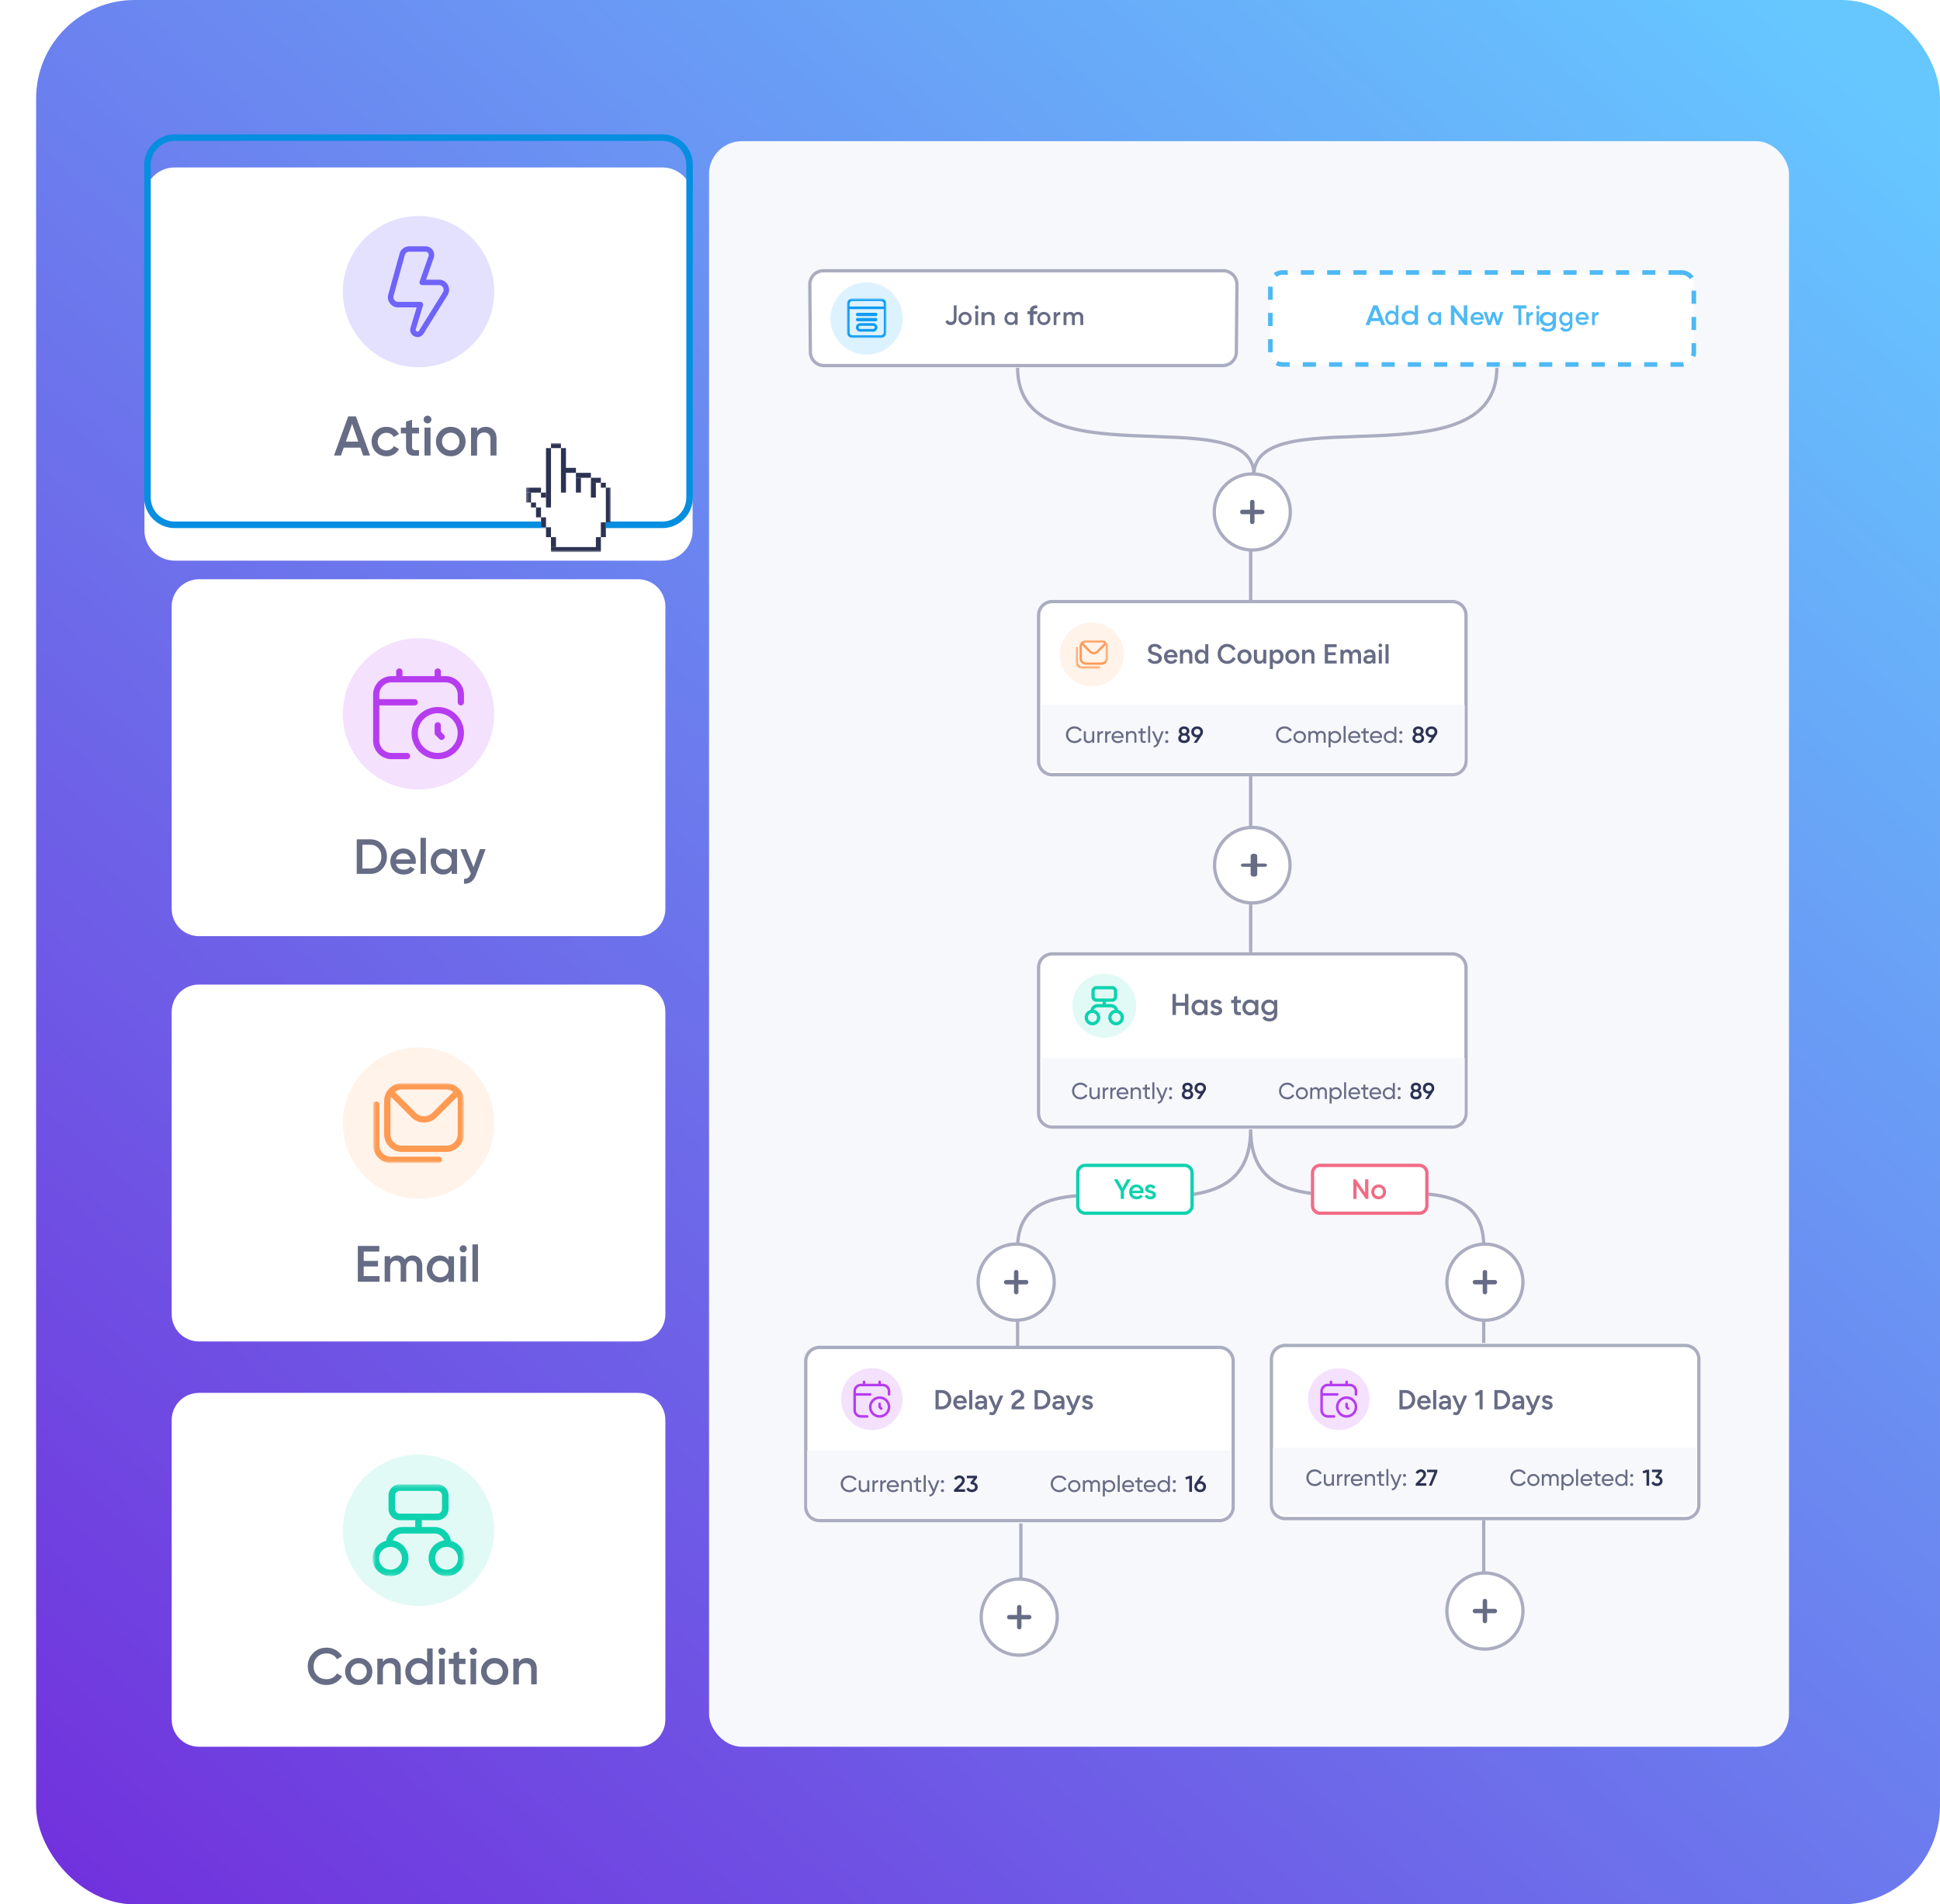 <svg xmlns="http://www.w3.org/2000/svg" width="591" height="580" fill="none"><rect width="580" height="580" x="11" fill="url(#a)" rx="30"/><g filter="url(#b)"><path fill="#fff" d="M201.773 41H53.227C48.13 41 44 45.124 44 50.212v101.332c0 5.088 4.13 9.212 9.227 9.212h148.546c5.096 0 9.227-4.124 9.227-9.212V50.212c0-5.088-4.131-9.212-9.227-9.212"/></g><path stroke="#068EE0" stroke-width="2" d="M201.774 41.922H53.227c-4.586 0-8.304 3.712-8.304 8.29v101.333c0 4.579 3.718 8.291 8.304 8.291h148.547c4.586 0 8.304-3.712 8.304-8.291V50.213c0-4.58-3.718-8.291-8.304-8.291Z"/><path fill="#E4E1FF" d="M127.5 65.797c12.742 0 23.066 10.308 23.066 23.03s-10.324 23.03-23.066 23.03-23.066-10.308-23.066-23.03 10.324-23.03 23.066-23.03"/><path fill="#6F63F9" d="M136.45 86.82a3.04 3.04 0 0 0-2.732-1.64h-3.921l2.316-6.605a2.633 2.633 0 0 0-2.473-3.556h-4.945a3.07 3.07 0 0 0-2.962 2.211L118.31 89.64a3.06 3.06 0 0 0 .48 2.736 3.07 3.07 0 0 0 2.482 1.244h5.665l-1.882 6.218c-.305 1.068.184 2.137 1.199 2.607.222.101.443.165.674.193v.019h.267c.738 0 1.403-.369 1.827-1.005l7.252-11.653c.655-.958.72-2.146.176-3.178m-8.812 13.919c-.23.351-.553.249-.683.185-.129-.056-.415-.24-.295-.636l2.205-7.277a.826.826 0 0 0-.793-1.069h-6.791c-.461 0-.876-.212-1.153-.58a1.44 1.44 0 0 1-.222-1.28l3.423-12.41a1.42 1.42 0 0 1 1.366-1.013h4.945c.323 0 .619.157.803.424s.231.59.111.912l-2.713 7.729a.82.82 0 0 0 .111.755c.157.221.406.35.673.35h5.093a1.41 1.41 0 0 1 1.265.765c.258.479.221 1.023-.093 1.492z"/><path fill="#676C85" d="M112.754 138.742h-2.12l-.84-2.396h-5.079l-.841 2.396h-2.131l4.336-11.918h2.351l4.311 11.918zm-5.494-9.619-1.888 5.375h3.788l-1.888-5.375zM117.723 138.951c-1.291 0-2.363-.438-3.228-1.29-.852-.875-1.279-1.933-1.279-3.186s.427-2.335 1.279-3.186c.853-.851 1.937-1.289 3.228-1.289.828 0 1.583.195 2.265.596s1.194.924 1.535 1.605l-1.583.924a2.04 2.04 0 0 0-.889-.948c-.39-.243-.841-.353-1.352-.353-.756 0-1.377.256-1.888.766-.5.523-.755 1.156-.755 1.91s.255 1.386.755 1.909c.511.511 1.145.766 1.888.766.499 0 .95-.109 1.352-.341.414-.243.718-.559.925-.972l1.584.9a4.04 4.04 0 0 1-1.584 1.617 4.37 4.37 0 0 1-2.253.596zM127.649 130.223v1.775h-2.119v4.087c0 .352.085.608.244.766q.237.219.694.255c.317 0 .706 0 1.181-.012v1.654c-1.412.17-2.423.048-3.032-.353-.609-.425-.926-1.192-.926-2.298v-4.086h-1.571v-1.776h1.571v-1.836l1.839-.547v2.383h2.119zM131.06 128.604a1.1 1.1 0 0 1-.816.341c-.317 0-.597-.11-.84-.341a1.17 1.17 0 0 1-.342-.839c0-.316.11-.596.342-.815.231-.243.511-.352.84-.352s.609.121.84.352a1.1 1.1 0 0 1 .341.815c0 .316-.121.596-.353.839zm.097 10.13h-1.839v-8.512h1.839zM140.512 137.661c-.865.864-1.925 1.29-3.191 1.29-1.267 0-2.327-.438-3.192-1.29-.864-.851-1.315-1.933-1.315-3.186s.438-2.31 1.315-3.186c.865-.863 1.925-1.289 3.192-1.289 1.266 0 2.326.426 3.191 1.289.877.876 1.315 1.934 1.315 3.186s-.438 2.311-1.315 3.186m-5.847-3.186c0 .779.256 1.411.768 1.922.511.51 1.145.766 1.888.766s1.376-.256 1.888-.766c.511-.511.767-1.156.767-1.922s-.256-1.41-.767-1.921c-.512-.511-1.145-.766-1.888-.766s-1.377.255-1.888.766c-.512.511-.768 1.155-.768 1.921M147.978 130q1.48 0 2.376.949c.596.62.901 1.471.901 2.553v5.23h-1.839v-5.035q0-.948-.512-1.459c-.341-.341-.804-.511-1.401-.511-.67 0-1.205.207-1.583.632-.39.414-.585 1.01-.585 1.824v4.561h-1.839v-8.513h1.839v1.095c.573-.876 1.45-1.314 2.643-1.314z"/><mask id="c" width="27" height="35" x="160" y="134" maskUnits="userSpaceOnUse" style="mask-type:luminance"><path fill="#fff" d="M186.088 134.961h-25.834v33.163h25.834z"/></mask><g mask="url(#c)"><path fill="#fff" d="M184.566 148.532v-1.511h-1.523v-1.511h-3.035v-1.511h-4.558v-1.51h-3.036v-6.025h-1.522v-1.511h-3.035v1.511h-1.523v13.569h-1.522v-1.511h-4.558v4.524h1.522v1.51h1.523v3.013h1.522v3.012h1.522v3.012h1.523v4.523h15.196v-4.523h1.522v-4.523h1.523v-10.548h-1.523z"/><path fill="#2C3252" d="M167.856 136.473h-1.522v18.083h1.522zM170.892 134.961h-3.036v1.511h3.036zM172.414 136.473h-1.522v13.56h1.522zM175.45 142.496h-3.035v1.511h3.035zM176.973 145.512h-1.523v4.523h1.523z"/><path fill="#2C3252" d="M180.008 144.008h-4.558v1.511h4.558zM181.53 147.02h-1.522v4.513h1.522z"/><path fill="#2C3252" d="M183.053 145.512h-3.036v1.51h3.036z"/><path fill="#2C3252" d="M184.566 147.02h-1.523v1.51h1.523zM186.088 148.531h-1.522v10.548h1.522zM184.566 159.078h-1.523v4.523h1.523zM183.053 163.602h-1.523v4.523h1.523zM181.53 166.613h-13.674v1.511h13.674zM166.334 150.035h-1.522v1.511h1.522zM164.812 148.531h-4.558v1.511h4.558z"/><path fill="#2C3252" d="M161.776 150.035h-1.522v3.012h1.522zM163.289 153.047h-1.522v1.511h1.522zM164.812 154.555h-1.522v3.012h1.522zM166.334 157.57h-1.522v3.013h1.522zM167.856 160.59h-1.522v3.012h1.522zM169.37 163.602h-1.523v3.012h1.523z"/></g><path fill="#fff" d="M194.392 176.418H60.608c-4.586 0-8.304 3.712-8.304 8.291v92.12c0 4.579 3.718 8.291 8.304 8.291h133.784c4.586 0 8.304-3.712 8.304-8.291v-92.12c0-4.579-3.718-8.291-8.304-8.291"/><path fill="#F4E1FD" d="M127.5 194.371c12.742 0 23.066 10.308 23.066 23.03s-10.324 23.03-23.066 23.03-23.066-10.308-23.066-23.03 10.324-23.03 23.066-23.03"/><path fill="#B63CEF" d="M123.985 229.32h-4.687a3.74 3.74 0 0 1-3.737-3.73v-10.751h10.767a.949.949 0 1 0 0-1.898h-10.767v-1.391c0-2.054 1.67-3.73 3.737-3.73h16.404a3.74 3.74 0 0 1 3.737 3.73v2.34c0 .525.425.949.95.949a.95.95 0 0 0 .951-.949v-2.34c0-3.104-2.528-5.628-5.638-5.628h-1.393v-1.391a.95.95 0 0 0-.95-.949.95.95 0 0 0-.951.949v1.391h-9.807v-1.391a.95.95 0 0 0-.951-.949.95.95 0 0 0-.95.949v1.391h-1.393c-3.109 0-5.638 2.524-5.638 5.628v14.04c0 3.104 2.529 5.628 5.638 5.628h4.687a.948.948 0 1 0 0-1.898z"/><path fill="#B63CEF" d="M133.359 219.961a.95.95 0 0 0-.95.949v2.34c0 .258.101.488.276.672l1.172 1.17a.91.91 0 0 0 .674.276.96.96 0 0 0 .673-.276.955.955 0 0 0 0-1.345l-.895-.893v-1.944a.95.95 0 0 0-.95-.949"/><path fill="#B63CEF" d="M133.359 231.219c4.401 0 7.981-3.574 7.981-7.969 0-4.394-3.58-7.922-7.981-7.922s-7.981 3.574-7.981 7.969c0 4.394 3.58 7.922 7.981 7.922m0-13.993c3.349 0 6.08 2.699 6.08 6.024s-2.722 6.071-6.08 6.071-6.08-2.699-6.08-6.024 2.731-6.071 6.08-6.071"/><path fill="#676C85" d="M108.671 255.621h4.145c1.442 0 2.648.505 3.606 1.516.969 1.01 1.443 2.257 1.443 3.751s-.485 2.719-1.443 3.751c-.958 1.011-2.153 1.516-3.606 1.516h-4.145zm1.733 8.879h2.412c.99 0 1.808-.344 2.422-1.022.635-.677.947-1.547.947-2.59s-.312-1.903-.947-2.59c-.624-.678-1.432-1.022-2.422-1.022h-2.412zM126.617 263.084h-5.996c.118.559.387 1 .818 1.311.431.312.969.462 1.593.462.851 0 1.508-.311 1.949-.935l1.346.785c-.732 1.096-1.83 1.644-3.305 1.644-1.217 0-2.207-.376-2.972-1.117-.753-.753-1.13-1.699-1.13-2.849s.377-2.053 1.12-2.816c.732-.763 1.69-1.139 2.863-1.139q1.648 0 2.713 1.161 1.066 1.158 1.066 2.816 0 .306-.065.677m-6.018-1.322h4.436c-.108-.591-.366-1.043-.754-1.365-.377-.323-.85-.484-1.399-.484-.603 0-1.109.161-1.508.494-.398.334-.656.785-.764 1.355zM129.739 266.157h-1.626v-10.985h1.626zM137.598 259.695v-1.064h1.626v7.524h-1.626v-1.086c-.613.85-1.496 1.28-2.637 1.28-1.034 0-1.916-.377-2.649-1.14-.732-.763-1.098-1.698-1.098-2.816s.366-2.053 1.098-2.816 1.615-1.139 2.649-1.139c1.141 0 2.024.419 2.637 1.268zm-4.08 4.429c.452.451 1.023.677 1.701.677s1.249-.226 1.701-.677c.452-.463.678-1.043.678-1.731s-.226-1.268-.678-1.72c-.452-.462-1.023-.688-1.701-.688s-1.249.226-1.701.688c-.452.452-.678 1.021-.678 1.72s.226 1.258.678 1.731M144.272 264.089l1.928-5.46h1.733l-2.896 7.76q-1.082 2.918-3.682 2.774v-1.516c.506.032.904-.075 1.216-.312.313-.236.571-.623.786-1.161l.076-.15-3.198-7.384h1.777l2.25 5.46z"/><path fill="#fff" d="M194.392 299.859H60.608c-4.586 0-8.304 3.712-8.304 8.291v92.12c0 4.579 3.718 8.291 8.304 8.291h133.784c4.586 0 8.304-3.712 8.304-8.291v-92.12c0-4.579-3.718-8.291-8.304-8.291"/><path fill="#FFF3EA" d="M127.5 319.02c12.742 0 23.066 10.308 23.066 23.03 0 12.721-10.324 23.03-23.066 23.03s-23.066-10.309-23.066-23.03 10.324-23.03 23.066-23.03"/><mask id="d" width="29" height="26" x="113" y="329" maskUnits="userSpaceOnUse" style="mask-type:luminance"><path fill="#fff" d="M141.34 329.906h-27.68v24.283h27.68z"/></mask><g fill="#FF9A53" mask="url(#d)"><path d="M133.663 352.28h-14.568a3.52 3.52 0 0 1-3.525-3.519v-12.307a.944.944 0 0 0-.95-.958.94.94 0 0 0-.951.958v12.307a5.434 5.434 0 0 0 5.435 5.426h14.569c.535 0 .95-.414.95-.949a.936.936 0 0 0-.95-.948z"/><path d="M139.753 331.499a5.4 5.4 0 0 0-3.848-1.585h-13.443a5.4 5.4 0 0 0-3.847 1.585 5.39 5.39 0 0 0-1.587 3.841v10.069c0 1.455.563 2.819 1.587 3.841a5.4 5.4 0 0 0 3.847 1.585h13.443a5.4 5.4 0 0 0 3.848-1.585 5.39 5.39 0 0 0 1.587-3.841V335.34a5.39 5.39 0 0 0-1.587-3.841m-3.848 17.429h-13.443a3.52 3.52 0 0 1-3.524-3.519V335.34c0-.424.074-.829.221-1.225l6.191 6.181a5.39 5.39 0 0 0 3.838 1.594 5.37 5.37 0 0 0 3.839-1.594l6.191-6.181c.147.387.221.801.221 1.225v10.069a3.53 3.53 0 0 1-3.524 3.519zm-4.225-9.986a3.47 3.47 0 0 1-2.492 1.032 3.5 3.5 0 0 1-2.491-1.032l-6.403-6.384a3.55 3.55 0 0 1 2.168-.746h13.443c.794 0 1.56.267 2.169.746z"/></g><path fill="#676C85" d="M110.795 385.709v2.949h4.838v1.714H109v-10.907h6.555v1.714h-4.76v2.838h4.37v1.703h-4.37zM125.688 382.387c.881 0 1.594.289 2.14.857.547.567.814 1.335.814 2.304v4.83h-1.683v-4.719c0-.534-.134-.946-.402-1.247-.267-.3-.635-.456-1.103-.456-.535 0-.948.178-1.249.534-.301.345-.457.846-.457 1.525v4.363h-1.683v-4.719c0-.545-.134-.957-.39-1.247-.246-.3-.613-.456-1.082-.456-.524 0-.947.178-1.259.534s-.469.857-.469 1.525v4.363h-1.683v-7.791h1.683v.935c.502-.757 1.249-1.135 2.23-1.135s1.739.412 2.218 1.235c.513-.823 1.305-1.235 2.386-1.235zM136.624 383.701v-1.102h1.684v7.791h-1.684v-1.124c-.635.879-1.549 1.324-2.731 1.324-1.07 0-1.984-.4-2.742-1.18-.758-.79-1.137-1.758-1.137-2.916s.379-2.126 1.137-2.916 1.672-1.18 2.742-1.18c1.182 0 2.096.435 2.731 1.314zm-4.225 4.585c.469.468 1.059.702 1.762.702.702 0 1.293-.234 1.761-.702.468-.478.702-1.079.702-1.792 0-.712-.234-1.313-.702-1.78-.468-.479-1.059-.713-1.761-.713-.703 0-1.293.234-1.762.713-.468.467-.702 1.057-.702 1.78s.234 1.303.702 1.792M141.863 381.106a1.01 1.01 0 0 1-.747.312c-.289 0-.546-.101-.769-.312a1.08 1.08 0 0 1-.312-.768c0-.289.1-.545.312-.746.212-.222.469-.322.769-.322s.558.111.77.322.312.457.312.746-.112.545-.323.768zm.09 9.271h-1.684v-7.791h1.684zM145.61 390.375h-1.684V379h1.684z"/><path fill="#fff" d="M194.392 424.219H60.608c-4.586 0-8.304 3.712-8.304 8.291v91.198c0 4.579 3.718 8.291 8.304 8.291h133.784c4.586 0 8.304-3.712 8.304-8.291V432.51c0-4.579-3.718-8.291-8.304-8.291"/><path fill="#E2FAF5" d="M127.5 443.031c12.742 0 23.066 10.308 23.066 23.03s-10.324 23.03-23.066 23.03-23.066-10.308-23.066-23.03 10.324-23.03 23.066-23.03"/><mask id="e" width="29" height="28" x="113" y="452" maskUnits="userSpaceOnUse" style="mask-type:luminance"><path fill="#fff" d="M141.34 452.242h-27.68v27.636h27.68z"/></mask><g stroke="#0ED2AF" stroke-width="2" mask="url(#e)"><path d="M118.956 470.125a4.47 4.47 0 0 1 4.475 4.468 4.47 4.47 0 0 1-4.475 4.468 4.47 4.47 0 0 1-4.475-4.468 4.47 4.47 0 0 1 4.475-4.468ZM136.044 470.125a4.47 4.47 0 0 1 4.475 4.468 4.47 4.47 0 0 1-4.475 4.468 4.47 4.47 0 0 1-4.475-4.468 4.47 4.47 0 0 1 4.475-4.468ZM133.202 453.055h-11.395a2.44 2.44 0 0 0-2.445 2.441v4.062a2.44 2.44 0 0 0 2.445 2.442h11.395a2.44 2.44 0 0 0 2.445-2.442v-4.062a2.44 2.44 0 0 0-2.445-2.441ZM127.5 462v4.062"/><path d="M118.541 470.125a4.067 4.067 0 0 1 4.069-4.063h9.771a4.073 4.073 0 0 1 4.069 4.063"/></g><path fill="#676C85" d="M99.503 513.189c-1.646 0-3.023-.537-4.11-1.632-1.085-1.107-1.634-2.46-1.634-4.058 0-1.599.549-2.951 1.635-4.035 1.075-1.096 2.44-1.644 4.109-1.644.996 0 1.903.235 2.743.705a5.05 5.05 0 0 1 1.97 1.911l-1.567.906a3.17 3.17 0 0 0-1.288-1.286c-.548-.324-1.175-.481-1.87-.481q-1.746 0-2.854 1.107c-.717.727-1.086 1.666-1.086 2.817s.358 2.09 1.086 2.817q1.108 1.107 2.855 1.107a3.8 3.8 0 0 0 1.881-.47c.559-.324.985-.76 1.265-1.297l1.567.895c-.448.793-1.097 1.43-1.959 1.922q-1.243.705-2.754.705zM112.221 512.007c-.795.794-1.769 1.185-2.933 1.185s-2.138-.391-2.933-1.185c-.806-.805-1.209-1.777-1.209-2.929s.403-2.123 1.209-2.928c.795-.794 1.769-1.185 2.933-1.185s2.138.391 2.933 1.185c.807.805 1.21 1.777 1.21 2.928s-.403 2.124-1.21 2.929m-5.374-2.929c0 .705.235 1.297.706 1.767.47.469 1.052.704 1.735.704s1.265-.235 1.735-.704c.471-.47.706-1.062.706-1.767s-.235-1.296-.706-1.766c-.47-.469-1.052-.704-1.735-.704s-1.265.235-1.735.704c-.471.47-.706 1.062-.706 1.766M119.074 504.965q1.36 0 2.183.872c.549.57.828 1.352.828 2.347v4.807h-1.69v-4.628q0-.872-.47-1.341c-.314-.313-.739-.47-1.288-.47-.616 0-1.108.19-1.455.581-.359.381-.538.928-.538 1.677v4.192h-1.69v-7.825h1.69v1.006c.526-.805 1.333-1.207 2.43-1.207zM130.113 506.272v-4.237h1.69v10.955h-1.69v-1.129c-.638.883-1.556 1.33-2.743 1.33-1.075 0-1.993-.391-2.754-1.185-.762-.793-1.142-1.766-1.142-2.928 0-1.163.38-2.136 1.142-2.929.761-.794 1.679-1.185 2.754-1.185 1.187 0 2.105.436 2.743 1.319zm-4.243 4.605c.47.47 1.063.705 1.769.705.705 0 1.298-.235 1.769-.705.47-.48.705-1.084.705-1.799 0-.716-.235-1.32-.705-1.789-.471-.481-1.064-.715-1.769-.715-.706 0-1.299.245-1.769.715-.471.469-.706 1.062-.706 1.789s.235 1.307.706 1.799M135.386 503.673a1.02 1.02 0 0 1-.75.313 1.067 1.067 0 0 1-1.086-1.085c0-.302.101-.536.313-.749a1.02 1.02 0 0 1 .773-.324c.302 0 .56.112.772.324.213.213.314.459.314.749 0 .291-.112.548-.325.772zm.09 9.311h-1.691v-7.825h1.691zM141.813 505.16v1.632h-1.948v3.756c0 .324.067.559.224.704q.218.202.638.235c.291 0 .649 0 1.086-.011v1.52c-1.299.157-2.228.045-2.788-.324-.56-.391-.851-1.095-.851-2.113v-3.756h-1.444v-1.632h1.444v-1.688l1.691-.503v2.191h1.948zM144.947 503.673a1.02 1.02 0 0 1-.75.313 1.067 1.067 0 0 1-1.086-1.085c0-.302.101-.536.313-.749a1.02 1.02 0 0 1 .773-.324c.302 0 .56.112.772.324.213.213.314.459.314.749 0 .291-.112.548-.325.772zm.09 9.311h-1.691v-7.825h1.691zM153.636 512.007c-.795.794-1.769 1.185-2.933 1.185-1.165 0-2.139-.391-2.934-1.185-.806-.805-1.209-1.777-1.209-2.929s.403-2.123 1.209-2.928c.795-.794 1.769-1.185 2.934-1.185 1.164 0 2.138.391 2.933 1.185.806.805 1.209 1.777 1.209 2.928s-.403 2.124-1.209 2.929m-5.374-2.929c0 .705.235 1.297.705 1.767.47.469 1.053.704 1.736.704s1.265-.235 1.735-.704c.47-.47.705-1.062.705-1.767s-.235-1.296-.705-1.766c-.47-.469-1.052-.704-1.735-.704s-1.266.235-1.736.704c-.47.47-.705 1.062-.705 1.766M160.499 504.965q1.36 0 2.183.872c.548.57.828 1.352.828 2.347v4.807h-1.69v-4.628q0-.872-.471-1.341c-.313-.313-.738-.47-1.287-.47-.616 0-1.109.19-1.456.581-.358.381-.537.928-.537 1.677v4.192h-1.691v-7.825h1.691v1.006c.526-.805 1.332-1.207 2.43-1.207z"/><rect width="329" height="489" x="216" y="43" fill="#F7F8FC" rx="10"/><mask id="f" width="329" height="489" x="216" y="43" maskUnits="userSpaceOnUse" style="mask-type:alpha"><rect width="329" height="489" x="216" y="43" fill="#F7F8FC" rx="10"/></mask><g mask="url(#f)"><path stroke="#AAADC0" d="M381 165v18"/><path fill="#fff" stroke="#AAADC0" d="M381.495 167.518c6.402 0 11.591-5.19 11.591-11.593s-5.189-11.593-11.591-11.593-11.59 5.19-11.59 11.593 5.189 11.593 11.59 11.593Z"/><path fill="#676C85" d="M384.527 155.258h-6.064a.675.675 0 0 0-.677.672c0 .372.303.673.677.673h6.064a.675.675 0 0 0 .677-.673.675.675 0 0 0-.677-.672"/><path fill="#676C85" d="M382.172 152.892a.675.675 0 0 0-.672-.677.675.675 0 0 0-.672.677v6.065c0 .374.301.677.672.677a.675.675 0 0 0 .672-.677z"/><path stroke="#AAADC0" d="M381 272v18M381 236v18"/><path fill="#fff" stroke="#AAADC0" d="M381.5 275c6.351 0 11.5-5.149 11.5-11.5s-5.149-11.5-11.5-11.5-11.5 5.149-11.5 11.5 5.149 11.5 11.5 11.5Z"/><path fill="#676C85" d="M378.729 263h6.542c.399 0 .729.226.729.5s-.33.5-.729.5h-6.542c-.399 0-.729-.226-.729-.5s.33-.5.729-.5"/><path fill="#676C85" d="M381 266.362v-5.724c0-.35.452-.638 1-.638s1 .288 1 .638v5.724c0 .35-.452.638-1 .638s-1-.288-1-.638"/><path stroke="#AAADC0" d="M452 462v18"/><path fill="#fff" d="M513.364 409.316H391.5a4.637 4.637 0 0 0-4.636 4.638v44.386a4.636 4.636 0 0 0 4.636 4.638h121.864A4.637 4.637 0 0 0 518 458.34v-44.386a4.64 4.64 0 0 0-4.636-4.638"/><path stroke="#AAADC0" d="M513.364 409.777H391.5a4.173 4.173 0 0 0-4.172 4.174v44.387a4.17 4.17 0 0 0 4.172 4.173h121.864a4.173 4.173 0 0 0 4.173-4.173v-44.387a4.173 4.173 0 0 0-4.173-4.174Z"/><mask id="g" width="13" height="11" x="401" y="420" maskUnits="userSpaceOnUse" style="mask-type:luminance"><path fill="#fff" d="M413.308 420.297h-11.952v10.508h11.952z"/></mask><g fill="#FF9A53" mask="url(#g)"><path d="M409.998 429.969h-6.296a1.52 1.52 0 0 1-1.521-1.521v-5.324a.415.415 0 0 0-.417-.417.41.41 0 0 0-.408.417v5.324a2.35 2.35 0 0 0 2.346 2.346h6.296a.41.41 0 0 0 .408-.417.406.406 0 0 0-.408-.408"/><path d="M412.631 420.983a2.32 2.32 0 0 0-1.66-.686h-5.804a2.32 2.32 0 0 0-1.66.686 2.32 2.32 0 0 0-.686 1.66v4.359c0 .631.241 1.215.686 1.66a2.32 2.32 0 0 0 1.66.687h5.804c.631 0 1.215-.242 1.66-.687a2.32 2.32 0 0 0 .686-1.66v-4.359c0-.63-.241-1.215-.686-1.66m-1.66 7.54h-5.804a1.52 1.52 0 0 1-1.521-1.521v-4.359c0-.185.028-.361.093-.528l2.67 2.671a2.34 2.34 0 0 0 1.66.686c.621 0 1.214-.241 1.66-.686l2.67-2.671c.065.167.093.352.093.528v4.359c0 .844-.686 1.521-1.521 1.521m-1.827-4.322a1.5 1.5 0 0 1-1.075.446c-.408 0-.788-.158-1.076-.446l-2.763-2.763c.269-.204.594-.325.937-.325h5.804c.343 0 .668.111.937.325z"/></g><path fill="#F7F8FC" d="M387.791 440.914h128.883v16.694a3.71 3.71 0 0 1-3.709 3.71H391.499a3.71 3.71 0 0 1-3.708-3.71z"/><path fill="#676C85" d="M400.549 452.591c-.741 0-1.363-.241-1.845-.733-.482-.482-.723-1.085-.723-1.799s.241-1.317.723-1.799c.482-.492 1.094-.733 1.845-.733.445 0 .853.112 1.234.325q.572.32.88.862l-.565.325a1.56 1.56 0 0 0-.631-.64 1.83 1.83 0 0 0-.918-.241c-.565 0-1.029.185-1.381.547q-.53.543-.529 1.363c0 .548.176.993.529 1.355.352.361.816.547 1.381.547.334 0 .64-.074.918-.241.278-.158.492-.381.631-.64l.565.324a2.4 2.4 0 0 1-.871.872 2.46 2.46 0 0 1-1.243.325zM405.77 450.857v-1.845h.612v3.487h-.612v-.501c-.241.399-.622.594-1.132.594-.408 0-.741-.13-.982-.381-.251-.259-.371-.612-.371-1.057v-2.142h.612v2.105c0 .278.074.501.231.658s.362.242.64.242c.315 0 .557-.093.742-.288s.269-.482.269-.862zM407.921 449.01v.584c.204-.435.566-.649 1.094-.649v.631c-.297-.009-.556.065-.769.241-.214.167-.325.445-.325.826v1.845h-.612v-3.487h.612zM410.211 449.01v.584c.204-.435.566-.649 1.094-.649v.631c-.297-.009-.556.065-.769.241-.214.167-.325.445-.325.826v1.845h-.612v-3.487h.612zM415.069 451.033h-2.93a1.2 1.2 0 0 0 .427.723c.222.176.501.26.844.26.463 0 .797-.167 1.01-.51l.519.296c-.343.529-.862.789-1.539.789-.547 0-1.001-.167-1.353-.52-.343-.352-.52-.788-.52-1.317s.167-.964.51-1.307c.343-.353.779-.529 1.326-.529.51 0 .927.185 1.252.547.324.353.491.788.491 1.299 0 .092 0 .176-.018.269zm-1.724-1.54a1.27 1.27 0 0 0-.816.269 1.17 1.17 0 0 0-.399.742h2.337c-.056-.325-.177-.566-.39-.742a1.1 1.1 0 0 0-.742-.269zM417.536 448.919c.408 0 .741.13.982.39.251.26.371.603.371 1.048v2.142h-.612v-2.105c0-.278-.074-.501-.231-.658s-.371-.242-.64-.242c-.315 0-.557.102-.742.297s-.269.473-.269.853v1.846h-.612v-3.487h.612v.501c.241-.399.621-.594 1.131-.594zM421.644 449.01v.585h-.927v1.892c0 .167.037.296.102.371.074.074.176.111.315.111s.315 0 .519-.019v.548c-.538.064-.927.027-1.178-.13-.241-.158-.361-.455-.361-.881v-1.892h-.696v-.585h.696v-.797l.612-.186v.974h.927zM422.969 452.498h-.612v-5.092h.612zM425.334 451.749l1.011-2.736h.649l-1.428 3.701c-.158.398-.371.695-.64.899a1.26 1.26 0 0 1-.918.278v-.565c.427.037.742-.204.946-.714l.065-.13-1.521-3.478h.649l1.187 2.736zM427.884 449.839a.47.47 0 0 1-.325-.13.43.43 0 0 1-.129-.325c0-.13.046-.232.129-.324a.43.43 0 0 1 .325-.13c.13 0 .241.046.325.13a.43.43 0 0 1 .129.324c0 .13-.046.232-.129.325a.42.42 0 0 1-.325.13m0 2.745a.47.47 0 0 1-.325-.13.43.43 0 0 1-.129-.325c0-.13.046-.232.129-.324a.43.43 0 0 1 .325-.13c.13 0 .241.046.325.13a.43.43 0 0 1 .129.324c0 .13-.046.232-.129.325a.41.41 0 0 1-.325.13"/><path fill="#2B3254" d="M434.513 452.5h-3.226v-.631l1.706-1.734c.417-.417.621-.77.621-1.076 0-.232-.065-.417-.213-.547-.139-.139-.325-.204-.547-.204-.408 0-.714.204-.909.603l-.677-.399a1.6 1.6 0 0 1 .64-.733c.278-.167.593-.259.936-.259.436 0 .798.139 1.104.408.306.278.463.64.463 1.103q0 .738-.834 1.586l-1.104 1.104h2.031v.77zM434.745 448.379v-.77h3.116v.696l-1.725 4.183h-.844l1.697-4.118h-2.244z"/><path fill="#676C85" d="M462.691 452.591c-.751 0-1.372-.241-1.854-.733-.482-.482-.723-1.085-.723-1.799s.241-1.317.723-1.799c.482-.492 1.103-.733 1.854-.733.445 0 .863.112 1.243.325q.57.32.89.862l-.575.325a1.55 1.55 0 0 0-.63-.64 1.75 1.75 0 0 0-.918-.241q-.863.002-1.391.547c-.352.362-.538.816-.538 1.363 0 .548.176.993.538 1.355.352.361.816.547 1.391.547.333 0 .649-.084.918-.241.278-.167.491-.381.63-.64l.575.324a2.27 2.27 0 0 1-.881.872 2.46 2.46 0 0 1-1.242.325zM468.449 452.062c-.352.352-.797.529-1.316.529s-.965-.177-1.317-.529a1.79 1.79 0 0 1-.538-1.308c0-.519.176-.955.538-1.307.352-.353.798-.529 1.317-.529s.964.176 1.316.529c.362.361.538.797.538 1.307s-.176.946-.538 1.308m-1.316-.065c.352 0 .649-.121.89-.352q.361-.362.361-.891 0-.528-.361-.89a1.2 1.2 0 0 0-.89-.352c-.353 0-.64.12-.881.352a1.2 1.2 0 0 0-.362.89c0 .362.121.649.362.891.241.241.528.352.881.352M473.521 448.917c.399 0 .714.13.955.38.241.26.362.594.362 1.03v2.17h-.612v-2.152c0-.269-.074-.473-.213-.621-.139-.158-.325-.232-.566-.232a.82.82 0 0 0-.64.269c-.148.176-.222.436-.222.788v1.939h-.612v-2.152c0-.269-.065-.473-.204-.621-.13-.158-.315-.232-.538-.232a.86.86 0 0 0-.658.278q-.25.278-.251.779v1.938h-.612v-3.487h.612v.464c.241-.371.585-.557 1.048-.557s.816.195 1.039.594c.241-.399.612-.594 1.103-.594zM477.629 448.918c.492 0 .909.176 1.261.538.353.362.52.788.52 1.298s-.177.946-.52 1.308c-.343.352-.76.529-1.261.529q-.876 0-1.335-.696v1.994h-.612v-4.888h.612v.603c.306-.463.751-.686 1.335-.686m-.074 3.088c.352 0 .649-.12.89-.352q.362-.376.362-.89c0-.344-.121-.65-.362-.891a1.2 1.2 0 0 0-.89-.361c-.352 0-.658.12-.89.361a1.2 1.2 0 0 0-.362.891c0 .361.121.649.362.89s.538.352.89.352M480.754 452.498h-.612v-5.092h.612zM485.075 451.034h-2.949a1.2 1.2 0 0 0 .427.723c.222.167.51.26.843.26.464 0 .807-.167 1.011-.51l.519.297c-.343.528-.862.788-1.548.788-.556 0-1.011-.167-1.363-.519-.352-.353-.519-.798-.519-1.317 0-.52.167-.965.51-1.317.343-.353.788-.529 1.326-.529.537 0 .936.186 1.261.547.324.353.491.789.491 1.299 0 .092 0 .176-.019.269zm-1.734-1.54a1.27 1.27 0 0 0-.816.269 1.18 1.18 0 0 0-.399.742h2.355q-.083-.487-.389-.751a1.1 1.1 0 0 0-.742-.269zM487.606 449.01v.585h-.937v1.892c0 .176.037.296.102.371.074.074.176.111.315.111.14 0 .316 0 .52-.019v.548c-.538.074-.937.027-1.178-.13-.241-.158-.371-.455-.371-.881v-1.892h-.695v-.585h.695v-.797l.612-.186v.974h.937zM491.537 451.034h-2.948q.094.459.426.723c.223.167.51.26.844.26.463 0 .797-.167 1.01-.51l.52.297c-.353.528-.863.788-1.549.788-.556 0-1.01-.167-1.363-.519-.352-.353-.519-.798-.519-1.317 0-.52.167-.965.51-1.317.343-.353.788-.529 1.326-.529s.936.186 1.261.547c.324.353.491.789.491 1.299 0 .092 0 .176-.018.269zm-1.734-1.54c-.324 0-.593.093-.816.269a1.17 1.17 0 0 0-.398.742h2.355q-.07-.487-.39-.751a1.1 1.1 0 0 0-.742-.269zM495.163 449.615v-1.994h.612v4.888h-.612v-.603c-.297.464-.742.695-1.326.695-.501 0-.918-.176-1.261-.528-.352-.362-.519-.789-.519-1.308s.176-.937.519-1.298a1.67 1.67 0 0 1 1.261-.538c.584 0 1.029.232 1.326.686m-1.252 2.393c.362 0 .658-.121.89-.353a1.24 1.24 0 0 0 .362-.89c0-.343-.121-.649-.362-.89a1.2 1.2 0 0 0-.89-.362 1.2 1.2 0 0 0-.89.362 1.2 1.2 0 0 0-.362.89c0 .362.121.649.362.89.241.242.538.353.89.353M497.091 449.839a.46.46 0 0 1-.324-.13.43.43 0 0 1-.13-.325c0-.13.046-.232.13-.324a.42.42 0 0 1 .324-.13c.13 0 .241.046.325.13a.43.43 0 0 1 .129.324c0 .13-.046.232-.129.325a.42.42 0 0 1-.325.13m0 2.745a.46.46 0 0 1-.324-.13.43.43 0 0 1-.13-.325c0-.13.046-.232.13-.324a.42.42 0 0 1 .324-.13c.13 0 .241.046.325.13a.43.43 0 0 1 .129.324c0 .13-.046.232-.129.325a.41.41 0 0 1-.325.13"/><path fill="#2B3254" d="m500.392 448.064 1.298-.455h.705v4.888h-.807v-4.025l-.992.278-.195-.686zM506.271 448.297l-1.002 1.308c.362.083.659.25.872.501.222.25.334.547.334.909 0 .491-.167.871-.501 1.15-.325.278-.742.417-1.224.417-.389 0-.723-.084-1.02-.26a1.43 1.43 0 0 1-.63-.751l.686-.399c.148.418.463.631.964.631.278 0 .501-.065.668-.213a.73.73 0 0 0 .25-.575q0-.365-.25-.575c-.167-.14-.39-.214-.668-.214h-.185l-.325-.482 1.066-1.391h-2.058v-.751h3.023v.695"/><path stroke="#AAADC0" d="M311 464v17"/><path fill="#fff" d="M371.5 409.914H249.636a4.637 4.637 0 0 0-4.636 4.637v44.387a4.637 4.637 0 0 0 4.636 4.637H371.5a4.636 4.636 0 0 0 4.636-4.637v-44.387a4.636 4.636 0 0 0-4.636-4.637"/><path stroke="#AAADC0" d="M371.5 410.375H249.636a4.173 4.173 0 0 0-4.172 4.173v44.387a4.173 4.173 0 0 0 4.172 4.174H371.5a4.173 4.173 0 0 0 4.173-4.174v-44.387a4.173 4.173 0 0 0-4.173-4.173Z"/><mask id="h" width="13" height="12" x="259" y="420" maskUnits="userSpaceOnUse" style="mask-type:luminance"><path fill="#fff" d="M271.444 420.895h-11.952v10.507h11.952z"/></mask><g fill="#FF9A53" mask="url(#h)"><path d="M268.134 430.577h-6.295a1.52 1.52 0 0 1-1.521-1.521v-5.324a.406.406 0 0 0-.408-.408.41.41 0 0 0-.408.408v5.324a2.35 2.35 0 0 0 2.346 2.346h6.296a.406.406 0 0 0 .408-.408.42.42 0 0 0-.408-.417z"/><path d="M270.767 421.581a2.32 2.32 0 0 0-1.659-.686h-5.805a2.32 2.32 0 0 0-1.659.686 2.32 2.32 0 0 0-.686 1.66v4.359c0 .631.241 1.215.686 1.66a2.32 2.32 0 0 0 1.659.686h5.805a2.32 2.32 0 0 0 1.659-.686 2.32 2.32 0 0 0 .687-1.66v-4.359c0-.631-.241-1.215-.687-1.66m-1.659 7.54h-5.805c-.843 0-1.52-.686-1.52-1.521v-4.359q-.002-.279.092-.529l2.671 2.671a2.32 2.32 0 0 0 1.66.687 2.32 2.32 0 0 0 1.659-.687l2.671-2.671c.065.167.092.343.092.529v4.359c0 .844-.686 1.521-1.52 1.521m-1.827-4.322a1.5 1.5 0 0 1-1.075.445c-.408 0-.789-.157-1.076-.445l-2.763-2.764c.269-.204.593-.324.936-.324h5.805c.343 0 .667.111.936.324z"/></g><path fill="#F4E1FD" d="M265.592 416.711c5.178 0 9.373 4.214 9.373 9.414s-4.195 9.414-9.373 9.414-9.374-4.214-9.374-9.414 4.196-9.414 9.374-9.414"/><path fill="#B63CEF" d="M264.163 430.997h-1.904a1.525 1.525 0 0 1-1.519-1.525v-4.394h4.376a.386.386 0 0 0 .386-.388.387.387 0 0 0-.386-.388h-4.376v-.568c0-.84.679-1.525 1.519-1.525h6.666c.836 0 1.519.685 1.519 1.525v.956a.386.386 0 1 0 .772 0v-.956a2.3 2.3 0 0 0-2.291-2.301h-.566v-.569a.386.386 0 1 0-.772 0v.569h-3.986v-.569a.386.386 0 1 0-.772 0v.569h-.566a2.3 2.3 0 0 0-2.291 2.301v5.738a2.3 2.3 0 0 0 2.291 2.301h1.904a.386.386 0 0 0 .386-.388.387.387 0 0 0-.386-.388z"/><path fill="#B63CEF" d="M267.973 427.176a.387.387 0 0 0-.387.388v.956c0 .106.042.2.113.275l.476.478a.388.388 0 1 0 .547-.55l-.363-.365v-.794a.387.387 0 0 0-.386-.388"/><path fill="#B63CEF" d="M267.972 431.773a3.253 3.253 0 0 0 3.243-3.257 3.24 3.24 0 0 0-3.243-3.239 3.254 3.254 0 0 0-3.243 3.258 3.24 3.24 0 0 0 3.243 3.238m0-5.72a2.47 2.47 0 0 1 2.471 2.463 2.483 2.483 0 0 1-2.471 2.481 2.467 2.467 0 0 1-2.471-2.462c0-1.36 1.11-2.482 2.471-2.482"/><path fill="#F4E1FD" d="M407.845 416.711c5.177 0 9.373 4.214 9.373 9.414s-4.196 9.414-9.373 9.414c-5.178 0-9.374-4.214-9.374-9.414s4.196-9.414 9.374-9.414"/><path fill="#B63CEF" d="M406.416 430.997h-1.904a1.525 1.525 0 0 1-1.519-1.525v-4.394h4.376a.387.387 0 0 0 0-.776h-4.376v-.568c0-.84.679-1.525 1.519-1.525h6.666c.836 0 1.519.685 1.519 1.525v.956a.386.386 0 1 0 .772 0v-.956a2.3 2.3 0 0 0-2.291-2.301h-.566v-.569a.386.386 0 1 0-.772 0v.569h-3.986v-.569a.386.386 0 1 0-.772 0v.569h-.567a2.3 2.3 0 0 0-2.29 2.301v5.738a2.3 2.3 0 0 0 2.29 2.301h1.905a.386.386 0 0 0 .386-.388.387.387 0 0 0-.386-.388z"/><path fill="#B63CEF" d="M410.226 427.176a.387.387 0 0 0-.387.388v.956c0 .106.042.2.113.275l.476.478a.388.388 0 1 0 .547-.55l-.363-.365v-.794a.387.387 0 0 0-.386-.388"/><path fill="#B63CEF" d="M410.225 431.773a3.253 3.253 0 0 0 3.243-3.257 3.24 3.24 0 0 0-3.243-3.239 3.254 3.254 0 0 0-3.243 3.258 3.24 3.24 0 0 0 3.243 3.238m0-5.72a2.47 2.47 0 0 1 2.471 2.463 2.483 2.483 0 0 1-2.471 2.481 2.467 2.467 0 0 1-2.471-2.462c0-1.36 1.11-2.482 2.471-2.482"/><path fill="#F7F8FC" d="M245.927 441.844H374.81v16.694a3.71 3.71 0 0 1-3.709 3.709H249.636a3.71 3.71 0 0 1-3.709-3.709z"/><path fill="#676C85" d="M258.778 454.45c-.769 0-1.409-.241-1.91-.732-.5-.482-.751-1.085-.751-1.799q0-1.074.751-1.8c.501-.491 1.131-.732 1.91-.732.464 0 .881.111 1.28.324q.584.32.918.863l-.584.324a1.6 1.6 0 0 0-.649-.639 1.94 1.94 0 0 0-.946-.242c-.594 0-1.066.186-1.437.548-.371.361-.547.816-.547 1.363s.185.992.547 1.354c.371.362.843.547 1.437.547a1.8 1.8 0 0 0 .946-.241 1.6 1.6 0 0 0 .649-.64l.584.325a2.4 2.4 0 0 1-.909.871 2.6 2.6 0 0 1-1.279.325zM264.193 452.717v-1.846h.631v3.487h-.631v-.501c-.25.399-.639.594-1.177.594-.427 0-.77-.13-1.02-.38-.26-.26-.38-.612-.38-1.058v-2.142h.63v2.105c0 .279.084.501.241.659.158.157.38.241.659.241.324 0 .584-.093.769-.288s.288-.482.288-.862zM266.419 450.87v.584c.204-.436.584-.649 1.131-.649v.63c-.306-.009-.575.065-.798.241-.222.167-.333.446-.333.826v1.845h-.631v-3.487h.631zM268.802 450.87v.584c.204-.436.584-.649 1.131-.649v.63c-.306-.009-.575.065-.797.241-.223.167-.334.446-.334.826v1.845h-.631v-3.487h.631zM273.827 452.892h-3.041q.097.459.445.723c.232.176.519.26.871.26.483 0 .826-.167 1.048-.51l.538.297c-.362.528-.89.788-1.595.788-.575 0-1.038-.167-1.409-.519-.362-.353-.538-.789-.538-1.317q0-.793.529-1.308c.352-.352.806-.529 1.372-.529.528 0 .964.186 1.298.548.343.352.51.788.51 1.298 0 .093 0 .176-.019.269zm-1.78-1.54c-.334 0-.612.093-.844.269a1.2 1.2 0 0 0-.417.742h2.42c-.056-.324-.186-.565-.399-.742a1.18 1.18 0 0 0-.769-.269zM276.386 450.779c.427 0 .77.13 1.02.389.26.26.38.603.38 1.048v2.143h-.63v-2.106c0-.278-.084-.5-.241-.658-.158-.158-.38-.241-.659-.241-.324 0-.584.102-.769.297-.186.194-.288.473-.288.853v1.845h-.63v-3.487h.63v.501c.251-.399.64-.593 1.178-.593zM280.642 450.87v.584h-.964v1.892c0 .167.037.297.102.371.074.074.185.111.324.111.149 0 .325 0 .538-.018v.547c-.556.065-.964.028-1.214-.13-.251-.158-.381-.454-.381-.881v-1.892h-.714v-.584h.714v-.798l.631-.185v.974h.964zM282.024 454.357h-.631v-5.091h.631zM284.472 453.605l1.047-2.736h.677l-1.483 3.7c-.158.399-.38.696-.659.9a1.33 1.33 0 0 1-.945.278v-.566c.445.037.769-.204.982-.714l.065-.13-1.585-3.478h.677l1.233 2.736zM287.114 451.694a.48.48 0 0 1-.333-.13.43.43 0 0 1-.139-.324c0-.13.046-.232.139-.325a.44.44 0 0 1 .333-.13c.13 0 .251.047.334.13a.44.44 0 0 1 .139.325.43.43 0 0 1-.139.324c-.083.093-.194.13-.334.13m0 2.745a.48.48 0 0 1-.333-.13.43.43 0 0 1-.139-.324c0-.13.046-.232.139-.325a.44.44 0 0 1 .333-.13c.13 0 .251.047.334.13a.44.44 0 0 1 .139.325c0 .13-.046.232-.139.324-.083.093-.194.13-.334.13"/><path fill="#2B3254" d="M293.985 454.355h-3.347v-.63l1.771-1.735c.426-.417.649-.769.649-1.075 0-.232-.074-.418-.214-.548a.78.78 0 0 0-.565-.204c-.427 0-.742.204-.946.603l-.705-.399c.158-.324.381-.565.668-.732s.612-.26.974-.26c.445 0 .834.139 1.149.408.316.278.482.64.482 1.104q0 .737-.862 1.586l-1.15 1.103h2.105v.77zM297.638 450.157l-1.029 1.307c.38.084.677.251.9.501.231.25.343.547.343.909 0 .491-.177.872-.52 1.15s-.76.417-1.261.417c-.398 0-.751-.083-1.047-.259a1.47 1.47 0 0 1-.649-.752l.713-.398c.149.417.483.63.993.63.287 0 .519-.074.686-.213s.25-.334.25-.575-.083-.436-.25-.575-.399-.213-.686-.213h-.186l-.334-.483 1.094-1.391h-2.123v-.751h3.116v.686z"/><path fill="#676C85" d="M322.729 454.45c-.761 0-1.391-.241-1.883-.732-.491-.482-.742-1.085-.742-1.799 0-.715.251-1.317.742-1.8.492-.491 1.122-.732 1.883-.732.454 0 .871.111 1.261.324s.686.501.899.863l-.584.324a1.54 1.54 0 0 0-.649-.639 1.8 1.8 0 0 0-.937-.242c-.584 0-1.057.186-1.418.548q-.545.542-.547 1.363c0 .547.185.992.547 1.354.361.362.834.547 1.418.547.343 0 .659-.083.937-.241.287-.167.5-.38.649-.64l.584.325c-.213.361-.51.658-.899.871a2.56 2.56 0 0 1-1.271.325zM328.589 453.921q-.543.53-1.336.529-.792 0-1.335-.529a1.76 1.76 0 0 1-.547-1.307c0-.52.186-.956.547-1.308a1.84 1.84 0 0 1 1.335-.529q.793 0 1.336.529.555.543.556 1.308 0 .765-.556 1.307m-1.336-.065c.362 0 .659-.12.9-.352s.361-.538.361-.89q0-.53-.361-.891c-.241-.241-.547-.352-.9-.352-.352 0-.649.12-.899.352a1.2 1.2 0 0 0-.362.891c0 .361.121.649.362.89s.538.352.899.352M333.744 450.776c.408 0 .732.13.974.381.25.259.37.593.37 1.029v2.17h-.621v-2.151c0-.269-.074-.473-.213-.622-.139-.157-.334-.232-.575-.232-.278 0-.491.093-.649.269-.148.177-.232.436-.232.789v1.938h-.621v-2.152c0-.269-.065-.473-.204-.621-.13-.158-.315-.232-.547-.232a.88.88 0 0 0-.668.278q-.25.28-.25.779v1.939h-.621v-3.487h.621v.463c.241-.371.603-.556 1.066-.556s.835.195 1.057.593c.251-.398.622-.593 1.122-.593zM337.935 450.777q.751-.002 1.279.538c.353.362.529.789.529 1.299q0 .765-.529 1.307a1.74 1.74 0 0 1-1.279.529c-.593 0-1.039-.232-1.354-.696v1.994h-.621v-4.887h.621v.603c.306-.464.761-.687 1.354-.687m-.074 3.089c.361 0 .658-.121.899-.353a1.24 1.24 0 0 0 .362-.89c0-.343-.121-.649-.362-.89a1.23 1.23 0 0 0-.899-.362c-.353 0-.668.12-.909.362a1.2 1.2 0 0 0-.362.89c0 .362.121.649.362.89s.547.353.909.353M341.115 454.357h-.621v-5.091h.621zM345.501 452.893h-3.004c.065.306.204.548.436.724.231.167.519.259.862.259.473 0 .816-.166 1.029-.51l.529.297c-.353.529-.881.788-1.577.788-.565 0-1.029-.166-1.391-.519-.352-.352-.528-.798-.528-1.317s.176-.964.519-1.317c.353-.352.798-.528 1.354-.528s.955.185 1.279.547c.334.352.501.788.501 1.298 0 .093 0 .176-.018.269zm-1.762-1.539c-.324 0-.603.093-.834.269-.223.185-.353.426-.408.742h2.392c-.056-.325-.186-.575-.399-.752a1.15 1.15 0 0 0-.76-.268zM348.088 450.87v.584h-.955v1.892c0 .176.037.297.102.371.074.074.176.111.325.111.139 0 .315 0 .528-.018v.547c-.547.074-.955.028-1.205-.13s-.371-.454-.371-.881v-1.892h-.705v-.584h.705v-.798l.621-.185v.974h.955zM352.084 452.893h-3.004c.065.306.204.548.436.724.232.167.519.259.862.259.473 0 .816-.166 1.03-.51l.528.297c-.352.529-.881.788-1.576.788-.566 0-1.029-.166-1.391-.519-.352-.352-.529-.798-.529-1.317s.177-.964.52-1.317c.352-.352.797-.528 1.353-.528.557 0 .955.185 1.28.547.334.352.501.788.501 1.298 0 .093 0 .176-.019.269zm-1.761-1.539c-.334 0-.603.093-.835.269-.222.185-.352.426-.408.742h2.392q-.08-.487-.398-.752a1.16 1.16 0 0 0-.761-.268zM355.775 451.471v-1.994h.621v4.887h-.621v-.603c-.306.464-.761.696-1.354.696q-.765 0-1.28-.529a1.8 1.8 0 0 1-.528-1.307c0-.52.176-.937.528-1.299a1.72 1.72 0 0 1 1.28-.538c.593 0 1.048.232 1.354.687m-1.28 2.392c.362 0 .668-.12.909-.352a1.24 1.24 0 0 0 .361-.89 1.237 1.237 0 0 0-1.27-1.252c-.362 0-.658.12-.899.361a1.2 1.2 0 0 0-.362.891c0 .361.121.649.362.89s.547.352.899.352M357.74 451.694a.48.48 0 0 1-.333-.13.43.43 0 0 1-.139-.324c0-.13.046-.232.139-.325a.44.44 0 0 1 .333-.13c.13 0 .242.047.334.13a.44.44 0 0 1 .139.325.43.43 0 0 1-.139.324c-.083.093-.194.13-.334.13m0 2.745a.48.48 0 0 1-.333-.13.43.43 0 0 1-.139-.324c0-.13.046-.232.139-.325a.44.44 0 0 1 .333-.13c.13 0 .242.047.334.13a.44.44 0 0 1 .139.325c0 .13-.046.232-.139.324-.083.093-.194.13-.334.13"/><path fill="#2B3254" d="m361.097 449.923 1.316-.454h.714v4.887h-.825v-4.025l-1.011.279-.204-.687zM365.529 451.11h.093c.528 0 .955.158 1.279.464.334.306.492.705.492 1.206s-.167.89-.492 1.205c-.334.306-.751.464-1.279.464-.529 0-.955-.158-1.28-.464-.325-.315-.491-.723-.491-1.205 0-.371.102-.705.296-.983l1.586-2.328h.936l-1.149 1.641zm.093 2.579c.278 0 .5-.084.676-.242.177-.166.26-.389.26-.658s-.083-.492-.26-.659a.96.96 0 0 0-.676-.25c-.269 0-.52.084-.696.25a.89.89 0 0 0-.259.659c0 .278.083.492.259.658.176.158.408.242.696.242"/><path fill="#fff" d="M442.432 290.066H320.568a4.64 4.64 0 0 0-4.636 4.638v44.386a4.64 4.64 0 0 0 4.636 4.638h121.864a4.637 4.637 0 0 0 4.636-4.638v-44.386a4.637 4.637 0 0 0-4.636-4.638"/><path stroke="#AAADC0" d="M442.432 290.527H320.568a4.173 4.173 0 0 0-4.172 4.174v44.387a4.17 4.17 0 0 0 4.172 4.173h121.864a4.173 4.173 0 0 0 4.173-4.173v-44.387a4.173 4.173 0 0 0-4.173-4.174Z"/><path fill="#E2FAF5" d="M336.405 296.559c5.378 0 9.736 4.359 9.736 9.738s-4.358 9.738-9.736 9.738-9.736-4.359-9.736-9.738 4.358-9.738 9.736-9.738"/><path stroke="#0ED2AF" d="M332.808 308.012c1.038 0 1.882.844 1.882 1.882a1.884 1.884 0 0 1-1.882 1.883 1.884 1.884 0 0 1-1.883-1.883c0-1.038.844-1.882 1.883-1.882ZM340.002 308.012c1.039 0 1.883.844 1.883 1.882a1.884 1.884 0 0 1-1.883 1.883 1.884 1.884 0 0 1-1.882-1.883c0-1.038.844-1.882 1.882-1.882ZM338.806 300.824h-4.793c-.566 0-1.03.464-1.03 1.03v1.715c0 .566.464 1.03 1.03 1.03h4.793c.566 0 1.03-.464 1.03-1.03v-1.715c0-.566-.464-1.03-1.03-1.03ZM336.405 304.59v1.716"/><path stroke="#0ED2AF" d="M332.641 308.013c0-.946.769-1.716 1.715-1.716h4.108c.945 0 1.715.77 1.715 1.716"/><path fill="#676C85" d="M360.985 305.347v-2.624h1.048v6.399h-1.048v-2.773h-2.744v2.773h-1.048v-6.399h1.048v2.624zM366.873 305.202v-.649h.992v4.572h-.992v-.659q-.558.78-1.604.779-.945 0-1.613-.695c-.445-.464-.668-1.03-.668-1.707s.223-1.242.668-1.706a2.15 2.15 0 0 1 1.613-.696c.696 0 1.224.26 1.604.77zm-2.475 2.689c.278.269.621.409 1.029.409s.76-.14 1.029-.409c.278-.278.408-.63.408-1.048 0-.417-.139-.769-.408-1.038a1.4 1.4 0 0 0-1.029-.418c-.408 0-.76.14-1.029.418-.279.278-.408.621-.408 1.038s.139.761.408 1.048M369.868 305.815c0 .14.075.26.223.344q.223.125.64.25c.213.046.398.102.556.158q.237.083.501.25a.97.97 0 0 1 .399.417c.092.167.139.371.139.603 0 .436-.167.789-.51 1.03-.343.25-.761.371-1.271.371-.454 0-.834-.093-1.159-.279a1.66 1.66 0 0 1-.704-.788l.853-.491c.148.435.491.658 1.01.658.52 0 .779-.167.779-.51 0-.25-.287-.445-.871-.584a6 6 0 0 1-.557-.167 2.7 2.7 0 0 1-.491-.241 1.1 1.1 0 0 1-.408-.408 1.1 1.1 0 0 1-.13-.594c0-.417.158-.76.473-1.02.324-.26.723-.38 1.196-.38.38 0 .714.083 1.001.259.297.167.529.399.687.696l-.835.464c-.148-.344-.436-.52-.862-.52a.85.85 0 0 0-.482.13.41.41 0 0 0-.186.352zM378.028 304.553v.946h-1.132v2.198c0 .186.047.325.13.408.084.084.213.121.371.139h.631v.891c-.761.093-1.298.028-1.632-.195-.325-.223-.492-.64-.492-1.233v-2.198h-.843v-.946h.843v-.993l.983-.297v1.28h1.141M382.358 305.202v-.649h.983v4.572h-.983v-.659c-.371.52-.909.779-1.604.779-.631 0-1.159-.231-1.604-.695s-.668-1.03-.668-1.707.222-1.242.668-1.706q.67-.696 1.604-.696c.695 0 1.233.26 1.604.77zm-2.476 2.689c.278.269.621.409 1.029.409s.761-.14 1.029-.409c.279-.278.408-.63.408-1.048 0-.417-.139-.769-.408-1.038a1.4 1.4 0 0 0-1.029-.418c-.408 0-.76.14-1.029.418-.278.278-.408.621-.408 1.038s.139.761.408 1.048M388.134 305.232v-.677h.964v4.359c0 .696-.231 1.224-.686 1.605-.454.37-1.001.556-1.659.556-1.058 0-1.781-.371-2.17-1.104l.853-.491c.241.473.686.705 1.335.705q.642 0 .992-.334c.241-.223.362-.529.362-.928v-.556q-.557.795-1.586.797c-.64 0-1.187-.231-1.632-.686a2.33 2.33 0 0 1-.667-1.669c0-.649.222-1.215.667-1.66a2.18 2.18 0 0 1 1.632-.696c.686 0 1.215.269 1.586.798zm-2.494 2.588c.278.269.63.408 1.038.408s.761-.139 1.03-.408a1.38 1.38 0 0 0 .417-1.02c0-.409-.139-.752-.417-1.021-.279-.278-.622-.408-1.03-.408s-.76.139-1.038.408a1.4 1.4 0 0 0-.408 1.021c0 .408.139.751.408 1.02"/><path fill="#F7F8FC" d="M317.323 322.203h128.883v16.694c0 2.05-1.66 3.71-3.709 3.71H321.032a3.71 3.71 0 0 1-3.709-3.71z"/><path fill="#676C85" d="M329.164 334.802c-.751 0-1.363-.241-1.846-.733-.482-.482-.723-1.085-.723-1.799s.241-1.317.723-1.799c.483-.492 1.095-.733 1.846-.733.445 0 .853.112 1.233.325s.677.501.881.862l-.566.325a1.55 1.55 0 0 0-.63-.64 1.83 1.83 0 0 0-.918-.241q-.863.002-1.391.547c-.353.362-.538.816-.538 1.363 0 .548.176.993.538 1.354.352.362.816.548 1.391.548.333 0 .639-.075.918-.241.278-.158.491-.381.63-.64l.566.324a2.34 2.34 0 0 1-.881.872 2.46 2.46 0 0 1-1.243.325zM334.411 333.072v-1.845h.612v3.487h-.612v-.501c-.241.399-.621.593-1.14.593-.408 0-.742-.129-.992-.38-.251-.259-.371-.612-.371-1.057v-2.142h.612v2.105c0 .278.074.501.231.658q.237.239.64.241c.316 0 .566-.092.742-.287q.278-.292.278-.863zM336.563 331.225v.584c.204-.436.565-.649 1.094-.649v.631c-.297-.009-.557.065-.77.241-.213.167-.324.445-.324.825v1.846h-.612v-3.487h.612zM338.862 331.225v.584c.204-.436.566-.649 1.094-.649v.631c-.297-.009-.556.065-.77.241-.213.167-.324.445-.324.825v1.846h-.612v-3.487h.612zM343.739 333.247H340.8c.065.306.204.548.426.724.223.176.501.259.844.259.464 0 .798-.166 1.011-.51l.519.297c-.343.529-.862.788-1.548.788-.557 0-1.011-.167-1.363-.519-.343-.352-.52-.788-.52-1.317s.167-.964.51-1.308c.343-.352.789-.528 1.326-.528.538 0 .937.185 1.261.547.325.352.492.788.492 1.298 0 .093 0 .177-.019.269m-1.724-1.539a1.27 1.27 0 0 0-.816.269 1.17 1.17 0 0 0-.399.742h2.346c-.056-.325-.176-.566-.39-.742a1.1 1.1 0 0 0-.741-.269M346.206 331.134c.408 0 .742.13.992.39.251.259.371.603.371 1.048v2.142h-.612v-2.105c0-.278-.074-.501-.232-.659-.157-.157-.371-.241-.639-.241-.316 0-.566.102-.742.297-.186.195-.278.473-.278.853v1.846h-.612v-3.487h.612v.501c.241-.399.621-.594 1.14-.594zM350.332 331.225v.585h-.936v1.891c0 .167.037.297.102.371.074.075.176.112.315.112s.315 0 .519-.019v.547c-.538.065-.927.028-1.177-.129-.241-.158-.362-.455-.362-.882v-1.891h-.695v-.585h.695v-.797l.612-.186v.974h.937zM351.667 334.713h-.612v-5.092h.612zM354.041 333.96l1.011-2.736h.649l-1.438 3.701c-.157.398-.37.695-.639.899a1.26 1.26 0 0 1-.918.278v-.565c.436.037.751-.204.946-.714l.064-.13-1.529-3.478h.649l1.196 2.736zM356.6 332.049a.47.47 0 0 1-.325-.129.42.42 0 0 1-.129-.325c0-.13.046-.232.129-.325a.42.42 0 0 1 .325-.129c.13 0 .241.046.324.129.093.093.13.195.13.325s-.046.232-.13.325a.41.41 0 0 1-.324.129m0 2.746a.47.47 0 0 1-.325-.13.43.43 0 0 1-.129-.325c0-.13.046-.232.129-.324a.43.43 0 0 1 .325-.13.443.443 0 0 1 .454.454c0 .13-.046.232-.13.325a.41.41 0 0 1-.324.13"/><path fill="#2B3254" d="M362.775 332.174c.482.269.724.659.724 1.188 0 .445-.158.788-.473 1.057q-.46.39-1.252.389c-.529 0-.946-.129-1.261-.38q-.473-.39-.473-1.057c0-.251.065-.482.185-.686.13-.214.306-.381.538-.501a1.16 1.16 0 0 1-.556-1.03q0-.668.445-1.029c.306-.251.677-.371 1.113-.371s.797.12 1.103.371c.306.241.454.593.454 1.029s-.185.789-.565 1.03zm-1.001-1.669a.8.8 0 0 0-.547.186c-.139.12-.204.278-.204.5a.6.6 0 0 0 .213.492.8.8 0 0 0 .538.185.8.8 0 0 0 .538-.185.62.62 0 0 0 .222-.492.63.63 0 0 0-.213-.5.8.8 0 0 0-.538-.186zm0 3.543c.278 0 .501-.065.658-.204.167-.13.251-.325.251-.557a.68.68 0 0 0-.251-.556c-.167-.139-.38-.204-.658-.204s-.501.065-.677.204c-.167.139-.241.325-.241.556s.083.427.241.557c.167.139.389.204.677.204M367.393 331.414c0 .371-.102.705-.297.983l-1.549 2.328h-.927l1.122-1.642h-.083q-.763-.002-1.261-.463c-.325-.316-.482-.714-.482-1.206s.166-.89.482-1.196c.324-.316.751-.464 1.261-.464s.936.158 1.251.464c.325.306.483.704.483 1.196m-2.671 0a.88.88 0 0 0 .26.658.94.94 0 0 0 .677.251.95.95 0 0 0 .667-.241c.176-.167.26-.39.26-.659s-.084-.491-.26-.658a.93.93 0 0 0-.667-.251.96.96 0 0 0-.677.251c-.176.167-.26.38-.26.658z"/><path fill="#676C85" d="M392.196 334.802c-.742 0-1.354-.241-1.827-.733-.482-.482-.714-1.085-.714-1.799s.241-1.317.714-1.799c.482-.492 1.085-.733 1.827-.733.445 0 .853.112 1.224.325q.558.32.881.862l-.566.325a1.55 1.55 0 0 0-.63-.64 1.7 1.7 0 0 0-.918-.241c-.566 0-1.03.185-1.382.547q-.528.543-.528 1.363c0 .548.176.993.528 1.354s.816.548 1.382.548c.333 0 .639-.084.918-.241.278-.167.491-.381.63-.64l.566.324a2.25 2.25 0 0 1-.872.872 2.43 2.43 0 0 1-1.233.325zM397.898 334.277a1.77 1.77 0 0 1-1.298.528 1.77 1.77 0 0 1-1.298-.528 1.78 1.78 0 0 1-.529-1.308q0-.779.529-1.308a1.77 1.77 0 0 1 1.298-.528c.51 0 .946.176 1.298.528.362.362.538.798.538 1.308s-.176.946-.538 1.308m-1.298-.065c.352 0 .64-.121.881-.353.241-.241.352-.537.352-.89q-.002-.528-.352-.89c-.232-.241-.529-.353-.881-.353s-.63.121-.872.353a1.23 1.23 0 0 0-.352.89c0 .362.121.649.352.89.242.242.529.353.872.353M402.905 331.132c.399 0 .714.13.946.38.241.26.362.594.362 1.03v2.17h-.603v-2.152c0-.269-.074-.473-.213-.621-.14-.158-.325-.232-.557-.232-.269 0-.482.093-.63.269s-.223.436-.223.788v1.938h-.603v-2.151c0-.269-.064-.473-.203-.622-.13-.157-.306-.231-.538-.231a.84.84 0 0 0-.649.278c-.167.185-.241.445-.241.779v1.938h-.603v-3.487h.603v.464c.241-.371.584-.557 1.038-.557s.807.195 1.02.594c.241-.399.603-.594 1.094-.594zM406.985 331.133c.482 0 .899.176 1.242.538.343.361.519.788.519 1.298s-.166.946-.519 1.308a1.66 1.66 0 0 1-1.242.528c-.575 0-1.02-.231-1.317-.695v1.994h-.603v-4.888h.603v.603c.306-.464.742-.686 1.317-.686m-.074 3.088c.352 0 .639-.12.88-.352.232-.251.353-.547.353-.891s-.121-.649-.353-.89a1.19 1.19 0 0 0-.88-.362q-.531 0-.881.362c-.241.241-.353.529-.353.89 0 .362.121.65.353.891s.528.352.881.352M410.072 334.713h-.602v-5.092h.602zM414.337 333.249h-2.92c.065.306.204.547.426.723.223.167.501.26.835.26.463 0 .797-.167 1.001-.51l.519.297c-.343.528-.853.788-1.53.788-.547 0-1.001-.167-1.353-.519a1.83 1.83 0 0 1-.52-1.317c0-.52.167-.965.51-1.317.343-.353.779-.529 1.317-.529.51 0 .927.185 1.242.547.325.353.492.788.492 1.299 0 .092 0 .176-.019.269zm-1.715-1.54c-.324 0-.593.093-.807.269a1.22 1.22 0 0 0-.398.742h2.327c-.046-.324-.176-.575-.38-.751a1.1 1.1 0 0 0-.742-.269zM416.85 331.225v.585h-.927v1.891c0 .177.037.297.102.371s.176.112.315.112.306 0 .52-.019v.547c-.538.075-.928.028-1.169-.129-.241-.158-.361-.455-.361-.882v-1.891h-.686v-.585h.686v-.797l.602-.186v.974h.928zM420.735 333.249h-2.92q.095.459.426.723c.223.167.501.26.835.26.454 0 .797-.167 1.001-.51l.519.297c-.343.528-.853.788-1.53.788-.547 0-1.001-.167-1.353-.519a1.83 1.83 0 0 1-.52-1.317c0-.52.167-.965.51-1.317.343-.353.779-.529 1.317-.529s.927.185 1.252.547c.324.353.491.788.491 1.299 0 .092 0 .176-.018.269zm-1.715-1.54a1.23 1.23 0 0 0-.807.269 1.22 1.22 0 0 0-.398.742h2.327c-.056-.324-.176-.575-.38-.751a1.1 1.1 0 0 0-.742-.269zM424.324 331.83v-1.994h.603v4.887h-.603v-.602c-.297.463-.733.695-1.317.695-.491 0-.908-.176-1.242-.528a1.82 1.82 0 0 1-.519-1.308c0-.519.167-.937.519-1.298.343-.362.76-.538 1.242-.538.584 0 1.02.231 1.317.686m-1.243 2.393a1.2 1.2 0 0 0 .881-.353c.241-.25.353-.547.353-.89s-.121-.649-.353-.89a1.19 1.19 0 0 0-.881-.362c-.352 0-.639.12-.88.362a1.22 1.22 0 0 0-.353.89c0 .362.121.649.353.89.241.241.528.353.88.353M426.234 332.049a.48.48 0 0 1-.325-.129.43.43 0 0 1-.13-.325c0-.13.047-.232.13-.325a.43.43 0 0 1 .325-.129c.129 0 .241.046.324.129.084.093.13.195.13.325s-.046.232-.13.325a.42.42 0 0 1-.324.129m0 2.746a.48.48 0 0 1-.325-.13.43.43 0 0 1-.13-.325c0-.13.047-.232.13-.324a.43.43 0 0 1 .325-.13.445.445 0 0 1 .454.454c0 .13-.046.232-.13.325a.41.41 0 0 1-.324.13"/><path fill="#2B3254" d="M432.353 332.182c.483.269.714.659.714 1.187 0 .446-.157.798-.463 1.058q-.461.389-1.243.389c-.519 0-.936-.13-1.251-.38-.316-.25-.464-.612-.464-1.057 0-.251.065-.483.185-.687q.195-.32.529-.5c-.371-.242-.547-.585-.547-1.03q0-.668.445-1.029c.297-.251.668-.371 1.103-.371.436 0 .788.12 1.094.371q.457.375.455 1.029c0 .436-.186.788-.557 1.03zm-.992-1.678a.82.82 0 0 0-.547.185c-.139.121-.204.278-.204.492s.065.371.204.501c.139.12.316.185.538.185s.39-.065.529-.185a.65.65 0 0 0 .213-.501c0-.214-.065-.381-.204-.492a.8.8 0 0 0-.538-.185zm0 3.542c.269 0 .492-.064.659-.204a.69.69 0 0 0 .25-.556c0-.232-.083-.427-.25-.556s-.38-.205-.659-.205c-.278 0-.5.065-.667.205s-.241.324-.241.556.083.427.241.556c.167.14.389.204.667.204M436.934 331.408c0 .371-.093.704-.297.983l-1.539 2.328h-.918l1.113-1.642h-.084c-.5 0-.917-.158-1.242-.464-.325-.315-.482-.714-.482-1.205s.157-.891.482-1.206.742-.464 1.242-.464c.501 0 .928.158 1.243.464.324.306.482.705.482 1.206m-2.642 0a.88.88 0 0 0 .259.658.93.93 0 0 0 .668.251.93.93 0 0 0 .658-.242.9.9 0 0 0 .26-.658c0-.269-.084-.492-.26-.659-.167-.166-.389-.25-.658-.25a.94.94 0 0 0-.668.25.89.89 0 0 0-.259.659z"/><path fill="#fff" d="M246.233 86.674A4.634 4.634 0 0 1 250.869 82H372.65a4.635 4.635 0 0 1 4.636 4.674l-.176 20.534a4.643 4.643 0 0 1-4.636 4.6H251.045a4.637 4.637 0 0 1-4.636-4.6z"/><path stroke="#AAADC0" d="M250.869 82.46H372.65a4.175 4.175 0 0 1 4.172 4.212l-.176 20.533a4.17 4.17 0 0 1-4.172 4.136H251.046a4.17 4.17 0 0 1-4.173-4.136l-.176-20.534a4.175 4.175 0 0 1 4.172-4.21Z"/><path fill="#DDF2FF" d="M275 97c0-6.075-4.925-11-11-11s-11 4.925-11 11 4.925 11 11 11 11-4.925 11-11"/><mask id="i" width="14" height="13" x="257" y="90" maskUnits="userSpaceOnUse" style="mask-type:luminance"><path fill="#fff" d="M270.045 90.875h-12.054v12.057h12.054z"/></mask><g fill="#109CF1" mask="url(#i)"><path d="M265.993 98.414h-3.941c-.713 0-1.298.584-1.298 1.299 0 .714.585 1.298 1.298 1.298h3.941c.714 0 1.298-.584 1.298-1.298s-.584-1.299-1.298-1.299m0 1.771h-3.941a.48.48 0 0 1-.482-.482c0-.269.214-.473.482-.473h3.941a.477.477 0 1 1 0 .955M266.781 95.262h-5.517a.51.51 0 0 0-.51.51c0 .287.223.51.51.51h5.517c.278 0 .51-.223.51-.51a.5.5 0 0 0-.51-.51M266.781 96.84h-5.517a.51.51 0 0 0-.51.51c0 .287.223.51.51.51h5.517c.278 0 .51-.223.51-.51a.5.5 0 0 0-.51-.51"/><path d="M270.045 92.563c0-.937-.76-1.688-1.688-1.688h-8.669c-.936 0-1.688.76-1.688 1.688v8.671c0 .937.761 1.688 1.688 1.688h8.669c.937 0 1.688-.76 1.688-1.688zm-.816 8.671a.87.87 0 0 1-.872.872h-8.669a.87.87 0 0 1-.872-.872v-7.076h10.422v7.076zm0-7.892h-10.422v-.78c0-.481.39-.87.872-.87h8.669c.482 0 .872.389.872.87v.78z"/></g><path fill="#676C85" d="M289.639 99c-.795 0-1.339-.356-1.639-1.076l.722-.487c.171.412.479.627.925.627.292 0 .52-.084.674-.243.162-.169.243-.403.243-.712V93h.836v4.11c0 .608-.162 1.076-.495 1.403-.325.328-.747.487-1.266.487M295.418 98.424c-.388.39-.861.576-1.418.576a1.94 1.94 0 0 1-1.418-.576A1.94 1.94 0 0 1 292 97q0-.84.582-1.424c.388-.39.861-.576 1.418-.576s1.038.195 1.418.576Q296 96.161 296 97q0 .84-.582 1.424M292.81 97c0 .347.118.636.338.864.228.23.506.34.844.34A1.167 1.167 0 0 0 295.181 97q-.002-.521-.346-.864a1.14 1.14 0 0 0-.843-.348c-.338 0-.616.119-.844.348s-.338.517-.338.864M297.931 93.99a.5.5 0 0 1-.381.169.52.52 0 0 1-.39-.168.6.6 0 0 1-.16-.412q0-.236.16-.401a.5.5 0 0 1 .39-.178c.151 0 .284.056.39.178q.16.166.16.401c0 .16-.053.29-.169.412m.045 5.01h-.861v-4.206h.861zM301.312 95q.764.002 1.22.434.468.43.468 1.171V99h-.946v-2.308c0-.295-.088-.512-.264-.668-.175-.156-.419-.234-.722-.234q-.511 0-.819.286c-.195.19-.303.469-.303.833V99H299v-3.905h.946v.504c.293-.4.742-.599 1.356-.599zM309.188 95.636v-.543H310v3.814h-.812v-.551c-.309.432-.744.644-1.314.644-.518 0-.962-.195-1.322-.576A2 2 0 0 1 306 97c0-.56.184-1.042.552-1.424.368-.39.812-.576 1.322-.576.57 0 1.013.212 1.314.644zm-2.042 2.245c.226.23.511.34.854.34s.628-.12.854-.34c.225-.237.334-.525.334-.873 0-.347-.109-.644-.334-.872-.226-.238-.511-.348-.854-.348s-.628.119-.854.348-.334.517-.334.873c0 .355.108.635.334.872M316 93v.879c-.786-.057-1.173.224-1.173.831v.084H316v.879h-1.173V99h-1.074v-3.327H313v-.879h.753v-.084c0-.58.188-1.028.575-1.317.388-.3.941-.43 1.672-.384zM319.418 98.424c-.388.39-.861.576-1.418.576a1.94 1.94 0 0 1-1.418-.576A1.94 1.94 0 0 1 316 97q0-.84.582-1.424c.388-.39.861-.576 1.418-.576s1.038.195 1.418.576Q320 96.161 320 97q0 .84-.582 1.424M316.81 97c0 .347.118.636.338.864.228.23.506.34.844.34s.616-.12.843-.34c.228-.228.338-.517.338-.864s-.118-.636-.338-.864a1.14 1.14 0 0 0-.843-.348c-.338 0-.616.119-.844.348s-.338.517-.338.864M321.817 95.07v.664c.213-.49.604-.734 1.183-.734v.917a1.24 1.24 0 0 0-.826.236c-.238.174-.348.463-.348.864V99H321v-3.93h.826zM328.455 95.009c.463 0 .836.138 1.118.424s.427.667.427 1.151V99h-.882v-2.364c0-.268-.073-.476-.209-.623s-.336-.225-.582-.225q-.423-.002-.654.268c-.155.173-.237.425-.237.762V99h-.881v-2.364c0-.268-.073-.476-.2-.623-.128-.147-.319-.225-.564-.225a.87.87 0 0 0-.664.268c-.163.173-.245.433-.245.762V99H324v-3.896h.882v.467q.394-.57 1.173-.571c.518 0 .909.208 1.163.615.264-.407.682-.615 1.255-.615z"/><path stroke="#AAADC0" d="M310 112c0 35.063 70.458 9.463 72 32M456 112c0 35.063-72.418 9.463-74 32M381 344c0 41.44-71 .589-71 36.108V410M381 344c0 40.778 71 0 71 35.455V409"/><path fill="#fff" d="M432.362 354.469h-30.199a2.78 2.78 0 0 0-2.782 2.782v9.933a2.783 2.783 0 0 0 2.782 2.782h30.199a2.78 2.78 0 0 0 2.782-2.782v-9.933a2.78 2.78 0 0 0-2.782-2.782"/><path stroke="#F26B86" d="M432.363 354.93h-30.2a2.32 2.32 0 0 0-2.318 2.318v9.933a2.32 2.32 0 0 0 2.318 2.319h30.2a2.32 2.32 0 0 0 2.318-2.319v-9.933a2.32 2.32 0 0 0-2.318-2.318Z"/><path fill="#F26B86" d="M415.867 363.225v-4.053h.983v5.973h-.77l-2.818-4.053v4.053h-.983v-5.973h.769l2.81 4.053zM421.588 364.605c-.436.436-.964.649-1.595.649-.63 0-1.159-.213-1.594-.649a2.19 2.19 0 0 1-.659-1.595c0-.621.223-1.159.659-1.595.435-.436.964-.649 1.594-.649s1.159.213 1.595.649.659.964.659 1.595-.223 1.159-.659 1.595m-2.921-1.595c0 .39.13.705.381.965.25.259.574.38.945.38s.687-.13.946-.38c.26-.251.38-.575.38-.965 0-.389-.13-.705-.38-.965-.25-.259-.575-.38-.946-.38s-.686.13-.945.38c-.26.251-.381.576-.381.965"/><path fill="#fff" d="M360.837 354.469h-30.199a2.78 2.78 0 0 0-2.782 2.782v9.933a2.78 2.78 0 0 0 2.782 2.782h30.199a2.783 2.783 0 0 0 2.782-2.782v-9.933a2.78 2.78 0 0 0-2.782-2.782"/><path stroke="#0ED2AF" d="M360.837 354.93h-30.199a2.32 2.32 0 0 0-2.318 2.318v9.933a2.32 2.32 0 0 0 2.318 2.319h30.199a2.32 2.32 0 0 0 2.318-2.319v-9.933a2.32 2.32 0 0 0-2.318-2.318Z"/><path fill="#0ED2AF" d="M343.368 359.172h1.113l-2.077 3.598v2.375h-.983v-2.375l-2.077-3.598h1.113l1.456 2.643 1.446-2.643zM348.329 363.4h-3.393c.064.315.222.565.463.741s.547.269.9.269c.482 0 .853-.176 1.103-.528l.76.445c-.417.621-1.038.927-1.863.927-.687 0-1.252-.213-1.679-.63q-.64-.64-.64-1.614c0-.649.214-1.159.631-1.595s.955-.649 1.623-.649c.621 0 1.131.222 1.539.658.398.436.602.974.602 1.595 0 .112-.009.241-.037.381zm-3.403-.752h2.504c-.065-.334-.204-.593-.427-.779-.213-.185-.482-.269-.788-.269-.343 0-.621.093-.853.279a1.3 1.3 0 0 0-.436.769M349.84 362.056c0 .13.065.241.204.325.139.074.334.157.594.232.194.046.37.092.519.148.148.046.306.13.473.232a1 1 0 0 1 .371.389c.092.158.129.344.129.566 0 .408-.157.733-.472.965q-.476.35-1.187.352a2.14 2.14 0 0 1-1.085-.269 1.53 1.53 0 0 1-.658-.732l.788-.464q.209.612.945.612c.492 0 .724-.158.724-.482 0-.232-.269-.418-.807-.548-.204-.055-.38-.102-.519-.157a2.6 2.6 0 0 1-.464-.223.93.93 0 0 1-.38-.38 1.2 1.2 0 0 1-.121-.557q0-.583.445-.946.459-.361 1.113-.361c.353 0 .668.083.937.241.278.158.491.371.639.649l-.778.436c-.14-.325-.408-.482-.798-.482a.77.77 0 0 0-.454.12.38.38 0 0 0-.167.334z"/><path fill="#fff" d="M442.432 182.758H320.568a4.637 4.637 0 0 0-4.636 4.637v44.387a4.637 4.637 0 0 0 4.636 4.637h121.864a4.636 4.636 0 0 0 4.636-4.637v-44.387a4.636 4.636 0 0 0-4.636-4.637"/><path stroke="#AAADC0" d="M442.432 183.219H320.568a4.17 4.17 0 0 0-4.172 4.173v44.387a4.173 4.173 0 0 0 4.172 4.174h121.864a4.173 4.173 0 0 0 4.173-4.174v-44.387a4.173 4.173 0 0 0-4.173-4.173Z"/><path fill="#FFF3EA" d="M332.622 189.586c5.378 0 9.736 4.359 9.736 9.738s-4.358 9.738-9.736 9.738-9.736-4.359-9.736-9.738 4.358-9.738 9.736-9.738"/><mask id="j" width="11" height="10" x="327" y="194" maskUnits="userSpaceOnUse" style="mask-type:luminance"><path fill="#fff" d="M337.545 194.996h-9.847v8.653h9.847z"/></mask><g fill="#FF9A53" mask="url(#j)"><path d="M334.809 202.962h-5.183a1.25 1.25 0 0 1-1.251-1.252v-4.386a.34.34 0 0 0-.343-.344.34.34 0 0 0-.344.344v4.386c0 1.067.872 1.939 1.938 1.939h5.183a.34.34 0 0 0 .344-.343.34.34 0 0 0-.344-.344"/><path d="M336.979 195.562a1.93 1.93 0 0 0-1.372-.566h-4.784a1.933 1.933 0 0 0-1.938 1.929v3.589c0 .52.204 1.002.565 1.373.362.362.853.566 1.373.566h4.784a1.936 1.936 0 0 0 1.938-1.939v-3.589c0-.519-.204-1.001-.566-1.363m-1.372 6.214h-4.784a1.253 1.253 0 0 1-1.252-1.252v-3.59c0-.148.028-.296.074-.435l2.198 2.198c.361.361.853.565 1.363.565s1.001-.204 1.363-.565l2.197-2.208c.056.139.074.288.074.436v3.589c0 .696-.565 1.252-1.251 1.252zm-1.502-3.562a1.25 1.25 0 0 1-.89.371c-.334 0-.649-.13-.89-.371l-2.281-2.272a1.3 1.3 0 0 1 .769-.269h4.785c.278 0 .556.093.769.269l-2.271 2.272z"/></g><path fill="#F7F8FC" d="M317.323 214.625h128.883v16.694a3.71 3.71 0 0 1-3.709 3.71H321.032a3.71 3.71 0 0 1-3.709-3.71z"/><path fill="#676C85" d="M327.374 226.302c-.77 0-1.4-.241-1.892-.733-.491-.482-.741-1.085-.741-1.799s.25-1.317.741-1.799c.492-.492 1.122-.733 1.892-.733.454 0 .881.102 1.261.325.389.213.686.501.909.862l-.584.325a1.55 1.55 0 0 0-.649-.64 1.9 1.9 0 0 0-.937-.241c-.584 0-1.057.185-1.419.547-.361.362-.547.816-.547 1.363 0 .548.186.993.547 1.354s.835.548 1.419.548c.343 0 .658-.075.937-.241.287-.167.5-.381.649-.64l.584.324c-.214.362-.51.659-.9.872-.38.213-.806.325-1.27.325zM332.733 224.568v-1.845h.622v3.487h-.622v-.501c-.25.399-.639.594-1.168.594-.417 0-.76-.13-1.011-.381-.25-.259-.38-.612-.38-1.057v-2.142h.622v2.105c0 .278.083.501.241.658s.38.242.658.242c.324 0 .575-.093.76-.288q.279-.292.278-.862zM334.931 222.721v.584c.204-.435.575-.649 1.122-.649v.631c-.306-.009-.566.065-.788.241q-.334.25-.334.835v1.845h-.621v-3.487zM337.286 222.721v.584c.204-.435.575-.649 1.122-.649v.631c-.306-.009-.566.065-.788.241q-.334.25-.334.835v1.845h-.621v-3.487zM342.274 224.743h-3.013c.065.307.204.548.436.724q.347.262.862.26c.473 0 .816-.167 1.038-.511l.529.297c-.352.529-.881.789-1.576.789-.566 0-1.03-.167-1.391-.52-.352-.352-.529-.797-.529-1.317s.177-.964.529-1.307c.352-.353.797-.529 1.354-.529.528 0 .955.185 1.288.547q.501.531.501 1.298c0 .093 0 .177-.018.269zm-1.771-1.539c-.333 0-.612.093-.834.269-.223.185-.352.426-.408.742h2.401c-.055-.325-.185-.566-.398-.742a1.16 1.16 0 0 0-.761-.269M344.806 222.629c.417 0 .76.13 1.01.389.251.26.38.603.38 1.048v2.143h-.621v-2.105c0-.279-.074-.501-.232-.659-.157-.158-.38-.241-.658-.241-.324 0-.575.093-.76.297-.186.194-.278.473-.278.862v1.846h-.622v-3.487h.622v.5c.25-.398.639-.593 1.168-.593zM349.025 222.72v.584h-.955v1.892c0 .167.037.297.102.371a.5.5 0 0 0 .324.111c.139 0 .325 0 .529-.009v.547c-.547.065-.955.028-1.206-.13-.25-.157-.371-.454-.371-.881v-1.892h-.714v-.584h.714v-.797l.622-.186v.974zM350.387 226.209h-.621v-5.092h.621zM352.817 225.459l1.029-2.736h.668l-1.465 3.709c-.158.399-.371.696-.659.9a1.3 1.3 0 0 1-.936.278v-.566c.445.038.76-.204.973-.714l.065-.129-1.567-3.478h.668zM355.431 223.546a.49.49 0 0 1-.333-.13.44.44 0 0 1-.14-.325c0-.13.047-.232.14-.324a.44.44 0 0 1 .333-.13q.195.002.334.13a.43.43 0 0 1 .139.324c0 .13-.046.232-.139.325-.083.093-.195.13-.334.13m0 2.745a.49.49 0 0 1-.333-.13.44.44 0 0 1-.14-.325c0-.129.047-.231.14-.324a.44.44 0 0 1 .333-.13c.13 0 .241.046.334.13a.43.43 0 0 1 .139.324c0 .13-.046.232-.139.325-.083.093-.195.13-.334.13"/><path fill="#2B3254" d="M361.746 223.667c.491.269.742.658.742 1.187 0 .445-.158.788-.482 1.057q-.474.39-1.28.39c-.538 0-.964-.13-1.289-.381-.324-.259-.482-.612-.482-1.057 0-.25.065-.482.195-.686.13-.214.315-.38.547-.501a1.15 1.15 0 0 1-.566-1.029c0-.446.158-.789.464-1.03.315-.25.686-.371 1.131-.371s.816.121 1.131.371.464.594.464 1.03c0 .435-.195.788-.575 1.029zm-1.02-1.679a.82.82 0 0 0-.556.186c-.139.12-.204.278-.204.491s.074.371.213.492q.209.178.556.176a.86.86 0 0 0 .547-.176.62.62 0 0 0 .223-.492c0-.213-.074-.38-.213-.491a.82.82 0 0 0-.557-.186zm0 3.543c.278 0 .51-.065.677-.204.176-.13.26-.325.26-.557s-.084-.426-.26-.556c-.167-.139-.39-.204-.677-.204s-.519.065-.686.204c-.167.13-.25.324-.25.556s.083.427.25.557c.176.139.399.204.686.204M366.466 222.906c0 .371-.102.705-.297.983l-1.585 2.328h-.946l1.15-1.641h-.084c-.519 0-.946-.158-1.289-.464-.334-.315-.5-.714-.5-1.206q0-.737.5-1.196c.334-.316.761-.464 1.289-.464.529 0 .955.158 1.28.464q.5.46.5 1.196zm-2.726 0a.9.9 0 0 0 .269.659c.185.167.408.25.686.25s.501-.083.686-.241a.88.88 0 0 0 .269-.668c0-.278-.084-.491-.269-.658-.176-.167-.408-.251-.686-.251s-.51.084-.686.251a.86.86 0 0 0-.269.658"/><path fill="#676C85" d="M391.37 226.302c-.769 0-1.409-.241-1.901-.733-.5-.482-.741-1.085-.741-1.799s.25-1.317.741-1.799c.501-.492 1.132-.733 1.901-.733.464 0 .881.102 1.27.325.39.213.696.501.909.862l-.584.325a1.6 1.6 0 0 0-.649-.64 1.84 1.84 0 0 0-.946-.241c-.584 0-1.066.185-1.428.547-.371.362-.547.816-.547 1.363 0 .548.186.993.547 1.354.371.362.844.548 1.428.548.352 0 .668-.084.946-.241.287-.167.51-.381.649-.64l.584.324c-.213.362-.51.659-.909.872a2.6 2.6 0 0 1-1.279.325zM397.296 225.773a1.89 1.89 0 0 1-1.354.529c-.538 0-.983-.177-1.354-.529s-.547-.788-.547-1.308q.002-.779.547-1.307a1.88 1.88 0 0 1 1.354-.529c.538 0 .992.176 1.354.529q.555.542.556 1.307 0 .765-.556 1.308m-1.354-.065c.361 0 .667-.121.908-.352.242-.232.371-.529.371-.891 0-.361-.12-.649-.371-.89a1.24 1.24 0 0 0-.908-.353c-.362 0-.659.121-.909.353a1.2 1.2 0 0 0-.371.89c0 .362.121.649.371.891.25.241.547.352.909.352M402.497 222.628c.408 0 .742.13.983.38.25.26.38.603.38 1.03v2.17h-.631v-2.152c0-.269-.074-.473-.213-.621a.76.76 0 0 0-.575-.232c-.278 0-.5.093-.658.269s-.232.436-.232.788v1.939h-.63v-2.152c0-.269-.075-.473-.214-.621a.73.73 0 0 0-.556-.232.89.89 0 0 0-.677.278q-.25.278-.25.779v1.938h-.631v-3.487h.631v.464c.25-.371.602-.557 1.075-.557s.844.195 1.067.594c.25-.399.63-.594 1.14-.594zM406.734 222.629c.51 0 .937.176 1.298.538.362.362.538.788.538 1.298s-.176.946-.538 1.308a1.77 1.77 0 0 1-1.298.529c-.602 0-1.057-.232-1.372-.687v1.994h-.631v-4.887h.631v.602q.47-.695 1.372-.695m-.083 3.088c.361 0 .667-.12.908-.352.242-.251.371-.547.371-.891s-.12-.649-.371-.89a1.25 1.25 0 0 0-.908-.362c-.362 0-.677.121-.918.362a1.2 1.2 0 0 0-.371.89c0 .362.12.65.371.891.25.241.556.352.918.352M409.943 226.209h-.631v-5.092h.631zM414.384 224.745h-3.032q.097.459.445.723c.232.167.519.26.871.26.473 0 .826-.167 1.039-.51l.538.297c-.362.528-.891.788-1.595.788-.566 0-1.039-.167-1.4-.519a1.8 1.8 0 0 1-.538-1.317c0-.52.176-.965.528-1.317.353-.353.807-.529 1.373-.529.565 0 .964.186 1.298.547.334.353.51.789.51 1.299 0 .092 0 .176-.019.269zm-1.781-1.54c-.333 0-.612.093-.834.269a1.2 1.2 0 0 0-.417.742h2.42c-.056-.324-.186-.565-.399-.742a1.16 1.16 0 0 0-.77-.269M416.989 222.72v.584h-.964v1.892c0 .176.037.297.102.371a.5.5 0 0 0 .325.111c.148 0 .324 0 .537-.009v.547c-.556.075-.964.028-1.214-.13-.251-.157-.38-.454-.38-.881v-1.892h-.714v-.584h.714v-.797l.63-.186v.974zM421.023 224.745h-3.032q.097.459.445.723c.232.167.519.26.872.26.482 0 .825-.167 1.038-.51l.538.297c-.362.528-.89.788-1.595.788-.566 0-1.039-.167-1.4-.519a1.8 1.8 0 0 1-.538-1.317c0-.52.176-.965.529-1.317.352-.353.806-.529 1.372-.529.528 0 .964.186 1.298.547.343.353.51.789.51 1.299 0 .092 0 .176-.019.269zm-1.78-1.54c-.334 0-.612.093-.844.269a1.2 1.2 0 0 0-.417.742h2.42c-.056-.324-.186-.565-.399-.742a1.16 1.16 0 0 0-.77-.269zM424.759 223.322v-1.994h.631v4.888h-.631v-.603c-.306.464-.76.686-1.372.686a1.77 1.77 0 0 1-1.298-.528 1.82 1.82 0 0 1-.538-1.308c0-.51.176-.937.538-1.299a1.76 1.76 0 0 1 1.298-.537c.603 0 1.057.231 1.372.695m-1.288 2.393c.37 0 .676-.121.918-.353.241-.25.37-.547.37-.89s-.12-.649-.37-.89a1.28 1.28 0 0 0-.918-.362c-.362 0-.668.121-.909.362a1.17 1.17 0 0 0-.371.89c0 .362.121.649.371.89.241.242.547.353.909.353M426.744 223.546a.5.5 0 0 1-.334-.13.44.44 0 0 1-.139-.325c0-.13.046-.232.139-.324a.45.45 0 0 1 .334-.13c.13 0 .25.046.334.13a.44.44 0 0 1 .139.324c0 .13-.047.232-.139.325-.084.093-.195.13-.334.13m0 2.745a.5.5 0 0 1-.334-.13.44.44 0 0 1-.139-.325c0-.129.046-.231.139-.324a.45.45 0 0 1 .334-.13c.13 0 .25.046.334.13a.44.44 0 0 1 .139.324c0 .13-.047.232-.139.325-.084.093-.195.13-.334.13"/><path fill="#2B3254" d="M433.104 223.675c.501.268.742.658.742 1.187 0 .445-.167.797-.482 1.057s-.751.389-1.289.389q-.809-.002-1.298-.38c-.324-.25-.482-.612-.482-1.057q0-.378.195-.686c.129-.214.315-.381.547-.501-.38-.241-.575-.584-.575-1.03 0-.445.157-.788.463-1.029.316-.251.696-.371 1.141-.371s.825.12 1.14.371q.473.375.473 1.029c0 .436-.194.789-.575 1.03zm-1.029-1.679a.86.86 0 0 0-.565.185.61.61 0 0 0-.214.492c0 .213.074.371.214.501.148.12.333.185.556.185a.82.82 0 0 0 .547-.185.62.62 0 0 0 .222-.501c0-.213-.074-.38-.213-.492a.86.86 0 0 0-.556-.185zm0 3.543c.288 0 .51-.065.677-.204a.67.67 0 0 0 .26-.557c0-.232-.084-.426-.26-.556-.167-.139-.399-.204-.677-.204s-.519.065-.695.204a.69.69 0 0 0-.251.556c0 .232.084.427.251.557.176.139.408.204.695.204M437.861 222.906c0 .371-.102.705-.306.983l-1.595 2.328h-.955l1.159-1.641h-.083c-.529 0-.956-.158-1.299-.464-.333-.315-.5-.714-.5-1.206q0-.737.5-1.196c.343-.316.77-.464 1.299-.464s.955.158 1.288.464q.501.46.501 1.196zm-2.754 0a.9.9 0 0 0 .269.659q.278.25.695.25c.278 0 .51-.083.686-.241a.87.87 0 0 0 .269-.659.87.87 0 0 0-.269-.658c-.176-.167-.408-.25-.686-.25a1 1 0 0 0-.695.25.86.86 0 0 0-.269.658z"/><path fill="#fff" stroke="#4EB9F4" stroke-dasharray="4 4" stroke-linejoin="round" stroke-width="1.4" d="M512.299 83H390.701A3.71 3.71 0 0 0 387 86.716v20.568a3.71 3.71 0 0 0 3.701 3.716h121.598a3.71 3.71 0 0 0 3.701-3.716V86.716A3.71 3.71 0 0 0 512.299 83Z"/><path fill="#4EB9F4" d="M421.99 99h-1.157l-.454-1.21h-2.768l-.454 1.21H416l2.365-6h1.28L422 99zm-2.995-4.848-1.033 2.705h2.066zM425.188 95.284V93H426v5.897h-.812v-.608c-.309.477-.744.711-1.314.711-.518 0-.962-.215-1.322-.636Q422 97.718 422 96.79c0-.618.184-1.151.552-1.573.368-.43.812-.636 1.322-.636.57 0 1.013.234 1.314.711zm-2.042 2.48c.226.253.511.375.854.375s.628-.122.854-.375c.225-.262.334-.58.334-.964 0-.383-.117-.711-.334-.964a1.07 1.07 0 0 0-.854-.384c-.343 0-.628.132-.854.384-.226.253-.343.571-.343.964s.117.702.343.964M430.985 95.284V93H432v5.897h-1.015v-.608c-.387.477-.931.711-1.642.711-.648 0-1.203-.215-1.653-.636q-.69-.646-.69-1.573c0-.618.23-1.151.69-1.573a2.38 2.38 0 0 1 1.653-.636c.711 0 1.266.234 1.642.711zm-2.552 2.48c.282.253.638.375 1.067.375s.785-.122 1.067-.375c.282-.262.418-.58.418-.964 0-.383-.136-.711-.418-.964-.282-.262-.638-.384-1.067-.384s-.785.132-1.067.384a1.23 1.23 0 0 0-.418.964c0 .393.136.702.418.964M438.188 95.636v-.543H439v3.814h-.812v-.551c-.309.432-.744.644-1.314.644-.518 0-.962-.195-1.322-.576A2 2 0 0 1 435 97c0-.56.184-1.042.552-1.424s.812-.576 1.322-.576c.57 0 1.013.212 1.314.644zm-2.042 2.245c.226.23.511.34.854.34s.628-.11.854-.34a1.2 1.2 0 0 0 .334-.873c0-.347-.108-.644-.334-.872-.226-.238-.511-.348-.854-.348s-.628.119-.854.348-.334.517-.334.873c0 .355.108.635.334.872M445.921 97.076V93H447v6h-.84l-3.081-4.067V99H442v-6h.84zM451.966 97.351h-3.087c.061.287.199.507.423.66.224.16.5.236.819.236.439 0 .776-.16 1-.473l.689.397c-.379.55-.948.829-1.698.829-.629 0-1.138-.186-1.526-.567s-.586-.862-.586-1.437.19-1.04.578-1.42c.379-.39.87-.576 1.474-.576q.84 0 1.396.584c.371.388.552.862.552 1.42q.002.155-.034.347m-3.095-.668h2.284c-.06-.296-.189-.533-.388-.694a1.1 1.1 0 0 0-.724-.245q-.465 0-.776.254c-.207.169-.336.397-.396.685M456.264 97.756l.8-2.756H458l-1.282 4h-.863L455 96.307 454.145 99h-.863L452 95h.936l.791 2.756.855-2.756h.845l.855 2.756zM461 93h4v.943h-1.542V99h-.907v-5.057H461zM465.817 95.07v.664c.213-.49.604-.734 1.183-.734v.917a1.24 1.24 0 0 0-.826.236c-.238.174-.348.463-.348.864V99H465v-3.93h.826zM468.847 93.992a.44.44 0 0 1-.347.169.46.46 0 0 1-.355-.169.63.63 0 0 1-.145-.412c0-.159.048-.29.145-.402A.44.44 0 0 1 468.5 93c.137 0 .258.056.355.178a.6.6 0 0 1 .145.402c0 .16-.048.29-.153.412m.04 5.008h-.782v-4.212h.782zM473.01 95.733v-.614h.99v3.93c0 .623-.24 1.108-.708 1.447-.459.339-1.032.504-1.709.504q-1.625.002-2.218-.998l.875-.45c.239.422.698.633 1.364.633.438 0 .781-.101 1.021-.303q.375-.3.375-.833v-.504c-.385.476-.927.715-1.635.715-.657 0-1.219-.211-1.678-.623-.458-.422-.687-.916-.687-1.512 0-.595.229-1.09.687-1.502.459-.422 1.011-.623 1.678-.623.708 0 1.25.238 1.635.715zm-2.562 2.336a1.6 1.6 0 0 0 1.073.375c.427 0 .781-.128 1.062-.375.292-.248.427-.56.427-.925q-.002-.552-.427-.926c-.281-.247-.635-.366-1.062-.366s-.781.128-1.073.366a1.18 1.18 0 0 0-.417.925c0 .367.136.678.417.926M478.207 95.733v-.614H479v3.93c0 .623-.192 1.108-.559 1.447s-.827.504-1.37.504q-1.302.002-1.779-.998l.702-.45q.29.633 1.094.633c.35 0 .626-.101.818-.303q.3-.3.301-.833v-.504q-.462.715-1.311.715c-.526 0-.977-.211-1.345-.623-.367-.422-.551-.916-.551-1.512 0-.595.184-1.09.551-1.502.368-.422.819-.623 1.345-.623q.849 0 1.311.715zm-2.055 2.336c.234.247.518.375.861.375s.626-.128.851-.375c.234-.248.343-.56.343-.925 0-.367-.117-.678-.343-.926a1.1 1.1 0 0 0-.851-.366c-.343 0-.627.128-.861.366-.225.248-.334.56-.334.925q-.002.552.334.926M483.957 97.351h-3.086c.06.287.198.507.422.66.224.16.5.236.819.236.44 0 .776-.16 1-.473l.69.397c-.38.55-.949.829-1.699.829-.629 0-1.137-.186-1.525-.567s-.578-.862-.578-1.437.19-1.04.578-1.42c.379-.39.87-.576 1.474-.576q.84 0 1.396.584c.371.388.552.862.552 1.42q.002.155-.034.347zm-3.095-.668h2.285c-.061-.296-.19-.533-.388-.694a1.12 1.12 0 0 0-.725-.245q-.465 0-.775.254-.309.253-.397.685M485.817 95.07v.664c.213-.49.604-.734 1.183-.734v.917a1.24 1.24 0 0 0-.826.236c-.238.174-.348.463-.348.864V99H485v-3.93h.826z"/><path fill="#fff" stroke="#AAADC0" d="M309.572 402.092c6.401 0 11.59-5.19 11.59-11.593s-5.189-11.593-11.59-11.593-11.591 5.191-11.591 11.593 5.19 11.593 11.591 11.593Z"/><path fill="#676C85" d="M312.603 389.832h-6.064a.675.675 0 0 0-.677.672c0 .372.303.673.677.673h6.064a.675.675 0 0 0 .677-.673.675.675 0 0 0-.677-.672"/><path fill="#676C85" d="M310.248 387.466a.675.675 0 0 0-.672-.677.675.675 0 0 0-.672.677v6.065c0 .374.301.678.672.678a.675.675 0 0 0 .672-.678z"/><path fill="#fff" stroke="#AAADC0" d="M452.363 402.092c6.401 0 11.59-5.19 11.59-11.593s-5.189-11.593-11.59-11.593-11.591 5.191-11.591 11.593 5.19 11.593 11.591 11.593Z"/><path fill="#676C85" d="M455.394 389.832h-6.064a.675.675 0 0 0-.677.672c0 .372.303.673.677.673h6.064a.675.675 0 0 0 .677-.673.675.675 0 0 0-.677-.672"/><path fill="#676C85" d="M453.039 387.466a.675.675 0 0 0-.672-.677.675.675 0 0 0-.672.677v6.065c0 .374.301.678.672.678a.675.675 0 0 0 .672-.678z"/><path fill="#fff" stroke="#AAADC0" d="M452.363 502.256c6.401 0 11.59-5.19 11.59-11.593s-5.189-11.593-11.59-11.593-11.591 5.191-11.591 11.593 5.19 11.593 11.591 11.593Z"/><path fill="#676C85" d="M455.394 489.996h-6.064a.675.675 0 0 0-.677.672c0 .372.303.673.677.673h6.064a.675.675 0 0 0 .677-.673.675.675 0 0 0-.677-.672"/><path fill="#676C85" d="M453.039 487.63a.675.675 0 0 0-.672-.677.675.675 0 0 0-.672.677v6.066c0 .373.301.677.672.677a.675.675 0 0 0 .672-.677z"/><path fill="#fff" stroke="#AAADC0" d="M310.498 504.112c6.401 0 11.591-5.191 11.591-11.593s-5.19-11.593-11.591-11.593-11.59 5.19-11.59 11.593 5.189 11.593 11.59 11.593Z"/><path fill="#676C85" d="M313.53 491.852h-6.064a.675.675 0 0 0-.677.672c0 .371.303.672.677.672h6.064a.675.675 0 0 0 .677-.672.675.675 0 0 0-.677-.672"/><path fill="#676C85" d="M311.175 489.486a.675.675 0 0 0-.672-.677.675.675 0 0 0-.672.677v6.065c0 .374.301.677.672.677a.675.675 0 0 0 .672-.677z"/></g><path fill="#676C85" d="M285 429.225v-5.862h1.843q.863 0 1.524.377.67.368 1.047 1.03.385.661.385 1.524 0 .854-.385 1.515-.376.663-1.047 1.039-.661.377-1.524.377zm.972-.905h.871q.41 0 .77-.15a1.98 1.98 0 0 0 1.047-1.081q.151-.368.151-.795t-.151-.796-.419-.645a1.9 1.9 0 0 0-.628-.427 1.9 1.9 0 0 0-.77-.159h-.871zM292.515 429.325q-.61 0-1.088-.276a2.1 2.1 0 0 1-.746-.779 2.35 2.35 0 0 1-.268-1.139q0-.644.276-1.139.277-.494.754-.77.486-.285 1.106-.285.561 0 1.013.293.453.285.712.829.268.545.268 1.298h-3.291l.125-.117q0 .385.168.67.167.276.444.427.276.151.611.151.385 0 .637-.168.25-.176.393-.452l.829.352a2.1 2.1 0 0 1-.452.586 1.8 1.8 0 0 1-.645.385q-.368.134-.846.134m-1.08-2.571-.134-.117h2.362l-.126.117q0-.343-.151-.561a.93.93 0 0 0-.385-.335 1 1 0 0 0-.477-.117q-.251 0-.503.117a1.03 1.03 0 0 0-.419.335.9.9 0 0 0-.167.561M295.261 429.225v-5.862h.938v5.862zM299.794 429.225l-.041-.787v-1.365q0-.427-.093-.712a.8.8 0 0 0-.284-.444q-.193-.159-.52-.159-.302 0-.527.125a1.05 1.05 0 0 0-.386.394l-.82-.301q.134-.277.351-.511.226-.243.562-.385.343-.143.82-.143.612 0 1.022.243.411.234.603.678.201.445.201 1.072l-.025 2.295zm-1.206.1q-.753 0-1.172-.335-.411-.334-.411-.946 0-.653.436-.997.444-.342 1.231-.343h1.122v.72h-.82q-.561 0-.788.159a.5.5 0 0 0-.226.436q0 .243.193.385.2.134.553.134.318 0 .552-.142a1 1 0 0 0 .361-.377q.134-.234.134-.528h.276q0 .855-.343 1.349-.344.485-1.098.485M302.196 431q-.201 0-.453-.075a3 3 0 0 1-.469-.193l.352-.762q.16.075.293.117.135.05.218.05a.52.52 0 0 0 .335-.108.7.7 0 0 0 .226-.302l.494-1.155 1.416-3.534h1.021l-1.943 4.631a6 6 0 0 1-.36.703 1.26 1.26 0 0 1-.444.461q-.267.167-.686.167m.745-1.775-1.876-4.187h1.022l1.457 3.525.302.662zM308.141 429.225v-.746q0-.259.134-.536.134-.284.377-.569.251-.284.586-.536l1.022-.737q.192-.133.352-.31a1.7 1.7 0 0 0 .268-.368.9.9 0 0 0 .1-.394.8.8 0 0 0-.125-.443.83.83 0 0 0-.344-.319 1.1 1.1 0 0 0-.536-.117 1.1 1.1 0 0 0-.871.41 1.1 1.1 0 0 0-.201.402l-.996-.184q.083-.402.351-.745.277-.352.704-.561.436-.21.988-.21.62 0 1.072.227.46.226.704.628.25.393.251.904 0 .52-.285.938a3.3 3.3 0 0 1-.779.787l-.938.695a2.1 2.1 0 0 0-.452.435 1.3 1.3 0 0 0-.243.486h2.772v.863zM315.189 429.225v-5.862h1.842q.864 0 1.525.377.669.368 1.047 1.03.385.661.385 1.524 0 .854-.385 1.515a2.7 2.7 0 0 1-1.047 1.039q-.661.377-1.525.377zm.971-.905h.871q.411 0 .771-.15a2 2 0 0 0 1.047-1.081q.15-.368.151-.795 0-.427-.151-.796a2 2 0 0 0-.419-.645 1.9 1.9 0 0 0-.628-.427 1.9 1.9 0 0 0-.771-.159h-.871zM323.391 429.225l-.042-.787v-1.365q0-.427-.092-.712a.8.8 0 0 0-.285-.444q-.192-.159-.519-.159-.302 0-.528.125a1.05 1.05 0 0 0-.385.394l-.821-.301a2.1 2.1 0 0 1 .352-.511q.226-.243.561-.385.344-.143.821-.143.611 0 1.022.243.41.234.603.678.201.445.201 1.072l-.025 2.295zm-1.206.1q-.754 0-1.173-.335-.41-.334-.41-.946 0-.653.435-.997.444-.342 1.232-.343h1.122v.72h-.821q-.56 0-.787.159a.49.49 0 0 0-.226.436q0 .243.192.385.202.134.553.134.318 0 .553-.142a1 1 0 0 0 .36-.377q.134-.234.134-.528h.276q0 .855-.343 1.349-.344.485-1.097.485M325.792 431q-.201 0-.452-.075a3 3 0 0 1-.469-.193l.352-.762q.159.075.293.117a.6.6 0 0 0 .218.05.52.52 0 0 0 .335-.108.7.7 0 0 0 .226-.302l.494-1.155 1.415-3.534h1.022l-1.943 4.631a6 6 0 0 1-.36.703 1.26 1.26 0 0 1-.444.461q-.268.167-.687.167m.746-1.775-1.877-4.187h1.022l1.458 3.525.301.662zM331.309 429.325a2.3 2.3 0 0 1-.771-.125 1.8 1.8 0 0 1-.603-.352 1.6 1.6 0 0 1-.385-.544l.812-.361q.126.235.369.394.251.159.553.159.325 0 .519-.109.201-.117.201-.318a.33.33 0 0 0-.151-.293 1.2 1.2 0 0 0-.427-.176l-.394-.109q-.594-.15-.929-.477a1.05 1.05 0 0 1-.335-.762q0-.629.402-.971.41-.344 1.172-.344.386 0 .704.117.326.11.561.319.234.201.327.477l-.779.352a.6.6 0 0 0-.319-.319 1.14 1.14 0 0 0-.519-.117q-.285 0-.444.126a.39.39 0 0 0-.159.335q0 .126.142.234.143.1.411.168l.494.117q.41.1.67.318.26.21.385.478.126.259.126.527 0 .377-.218.662a1.4 1.4 0 0 1-.578.443 2.2 2.2 0 0 1-.837.151M426.334 429.225v-5.862h1.843q.863 0 1.524.377.67.368 1.047 1.03.385.661.385 1.524 0 .854-.385 1.515-.377.663-1.047 1.039-.661.377-1.524.377zm.972-.905h.871q.41 0 .77-.15a1.98 1.98 0 0 0 1.047-1.081q.151-.368.151-.795t-.151-.796-.419-.645a1.9 1.9 0 0 0-.628-.427 1.9 1.9 0 0 0-.77-.159h-.871zM433.849 429.325q-.61 0-1.088-.276a2.1 2.1 0 0 1-.746-.779 2.35 2.35 0 0 1-.268-1.139q0-.644.277-1.139.276-.494.753-.77.486-.285 1.106-.285.561 0 1.013.293.453.285.712.829.268.545.268 1.298h-3.291l.125-.117q0 .385.168.67.166.276.444.427.276.151.611.151.385 0 .637-.168.25-.176.393-.452l.829.352a2.1 2.1 0 0 1-.452.586 1.8 1.8 0 0 1-.645.385q-.368.134-.846.134m-1.08-2.571-.134-.117h2.362l-.126.117q0-.343-.151-.561a.93.93 0 0 0-.385-.335 1 1 0 0 0-.477-.117q-.252 0-.503.117a1.03 1.03 0 0 0-.419.335.9.9 0 0 0-.167.561M436.595 429.225v-5.862h.938v5.862zM441.128 429.225l-.041-.787v-1.365q0-.427-.093-.712a.8.8 0 0 0-.284-.444q-.193-.159-.52-.159-.301 0-.527.125a1.05 1.05 0 0 0-.386.394l-.82-.301q.134-.277.351-.511.226-.243.562-.385.343-.143.82-.143.612 0 1.022.243.411.234.603.678.201.445.201 1.072l-.025 2.295zm-1.206.1q-.753 0-1.172-.335-.411-.334-.411-.946 0-.653.436-.997.444-.342 1.231-.343h1.122v.72h-.82q-.561 0-.788.159a.5.5 0 0 0-.226.436q0 .243.193.385.2.134.553.134.318 0 .552-.142a1 1 0 0 0 .361-.377q.134-.234.134-.528h.276q0 .855-.343 1.349-.344.485-1.098.485M443.53 431q-.201 0-.453-.075a3 3 0 0 1-.469-.193l.352-.762q.16.075.293.117.135.05.218.05a.52.52 0 0 0 .335-.108.7.7 0 0 0 .226-.302l.494-1.155 1.416-3.534h1.022l-1.944 4.631a6 6 0 0 1-.36.703 1.26 1.26 0 0 1-.444.461q-.267.167-.686.167m.745-1.775-1.876-4.187h1.022l1.457 3.525.302.662zM450.731 429.225v-5.343l.093-.519h.845v5.862zm-1.273-4.145v-.88a.9.9 0 0 0 .436-.109q.25-.125.494-.326a5 5 0 0 0 .436-.41l.603.628q-.294.31-.612.569a2.7 2.7 0 0 1-.662.402 1.6 1.6 0 0 1-.695.126M455.247 429.225v-5.862h1.843q.863 0 1.524.377.67.368 1.047 1.03.385.661.385 1.524 0 .854-.385 1.515-.377.663-1.047 1.039-.661.377-1.524.377zm.972-.905h.871q.41 0 .77-.15a1.98 1.98 0 0 0 1.047-1.081q.151-.368.151-.795t-.151-.796q-.15-.368-.419-.645a1.9 1.9 0 0 0-.628-.427 1.9 1.9 0 0 0-.77-.159h-.871zM463.449 429.225l-.042-.787v-1.365q0-.427-.092-.712a.8.8 0 0 0-.285-.444q-.192-.159-.519-.159-.301 0-.528.125a1.05 1.05 0 0 0-.385.394l-.821-.301a2.1 2.1 0 0 1 .352-.511q.226-.243.561-.385.344-.143.821-.143.612 0 1.022.243.41.234.603.678.201.445.201 1.072l-.025 2.295zm-1.206.1q-.753 0-1.173-.335-.41-.334-.41-.946 0-.653.436-.997.444-.342 1.231-.343h1.122v.72h-.821q-.56 0-.787.159a.49.49 0 0 0-.226.436q0 .243.193.385.201.134.552.134.318 0 .553-.142a1 1 0 0 0 .36-.377q.134-.234.134-.528h.277q0 .855-.344 1.349-.343.485-1.097.485M465.85 431q-.201 0-.452-.075a3 3 0 0 1-.469-.193l.352-.762q.16.075.293.117a.6.6 0 0 0 .218.05.52.52 0 0 0 .335-.108.7.7 0 0 0 .226-.302l.494-1.155 1.415-3.534h1.022l-1.943 4.631a6 6 0 0 1-.36.703 1.26 1.26 0 0 1-.444.461q-.268.167-.687.167m.746-1.775-1.876-4.187h1.021l1.458 3.525.301.662zM471.367 429.325a2.3 2.3 0 0 1-.771-.125 1.8 1.8 0 0 1-.603-.352 1.6 1.6 0 0 1-.385-.544l.812-.361q.126.235.369.394.251.159.553.159.326 0 .519-.109.201-.117.201-.318a.33.33 0 0 0-.151-.293 1.2 1.2 0 0 0-.427-.176l-.394-.109q-.594-.15-.929-.477a1.05 1.05 0 0 1-.335-.762q0-.629.402-.971.41-.344 1.172-.344.386 0 .704.117.327.11.561.319.234.201.327.477l-.779.352a.6.6 0 0 0-.319-.319 1.14 1.14 0 0 0-.519-.117q-.285 0-.444.126a.39.39 0 0 0-.159.335q0 .126.143.234.141.1.41.168l.494.117q.41.1.67.318.26.21.385.478.126.259.126.527 0 .377-.218.662a1.4 1.4 0 0 1-.578.443 2.2 2.2 0 0 1-.837.151M351.835 202.18a3 3 0 0 1-.846-.109 2.5 2.5 0 0 1-.67-.301 2.3 2.3 0 0 1-.477-.427 1.6 1.6 0 0 1-.26-.503l.955-.293q.11.31.427.544.318.236.788.243.543 0 .862-.226a.7.7 0 0 0 .318-.594.66.66 0 0 0-.268-.545q-.267-.218-.72-.335l-.72-.184a2.7 2.7 0 0 1-.746-.318 1.6 1.6 0 0 1-.519-.528 1.5 1.5 0 0 1-.184-.753q0-.821.536-1.273.535-.46 1.533-.461.56 0 .98.176.426.168.703.469.276.293.411.67l-.939.301a1.16 1.16 0 0 0-.435-.552q-.31-.218-.771-.218-.477 0-.753.226-.268.226-.268.628 0 .327.209.511.218.176.586.268l.721.176q.787.192 1.222.661.436.47.436 1.039 0 .503-.243.887a1.6 1.6 0 0 1-.72.603q-.469.218-1.148.218M356.713 202.18q-.612 0-1.089-.276a2.1 2.1 0 0 1-.746-.779 2.36 2.36 0 0 1-.268-1.139q0-.645.277-1.139.276-.494.754-.77.486-.285 1.105-.285.561 0 1.014.293.451.285.712.829.267.545.268 1.298h-3.292l.126-.117q0 .385.167.67.168.276.444.427t.611.151q.385 0 .637-.168.251-.176.394-.452l.829.352a2.1 2.1 0 0 1-.452.586 1.8 1.8 0 0 1-.645.385 2.5 2.5 0 0 1-.846.134m-1.081-2.571-.134-.117h2.362l-.126.117q0-.344-.15-.561a.93.93 0 0 0-.386-.335 1 1 0 0 0-.477-.117 1.2 1.2 0 0 0-.502.117 1 1 0 0 0-.419.335q-.168.218-.168.561M359.458 202.08v-4.187h.879l.059.77v3.417zm2.839 0v-2.144h.938v2.144zm0-2.144q0-.503-.117-.771a.7.7 0 0 0-.318-.385 1 1 0 0 0-.478-.109q-.468-.008-.728.31t-.26.913h-.352q0-.662.193-1.131.192-.477.553-.72.36-.25.854-.251.503 0 .854.201.36.2.545.628.192.419.192 1.097v.218zM367.209 202.08l-.042-.779v-5.083h.93v5.862zm-1.365.1q-.57 0-.997-.268a1.9 1.9 0 0 1-.662-.77q-.234-.495-.234-1.156 0-.67.234-1.156.243-.494.662-.762.427-.276.997-.276.528 0 .904.276.386.268.587.762.201.486.201 1.156 0 .661-.201 1.156t-.587.77a1.5 1.5 0 0 1-.904.268m.234-.854a.96.96 0 0 0 .561-.168q.251-.175.386-.477a1.6 1.6 0 0 0 .142-.695 1.6 1.6 0 0 0-.142-.695 1.07 1.07 0 0 0-.386-.469.97.97 0 0 0-.569-.167q-.335 0-.595.167a1.16 1.16 0 0 0-.41.469 1.7 1.7 0 0 0-.151.695q.009.393.151.695.15.301.41.477.269.168.603.168M373.868 202.18a2.94 2.94 0 0 1-1.508-.385 2.84 2.84 0 0 1-1.03-1.072q-.369-.687-.369-1.574 0-.888.369-1.566a2.76 2.76 0 0 1 1.03-1.072q.653-.394 1.499-.394.57 0 1.072.21.502.201.888.561.395.36.603.837l-.888.36a1.8 1.8 0 0 0-.41-.561 1.8 1.8 0 0 0-.578-.385 1.8 1.8 0 0 0-.687-.134q-.552 0-.988.276a1.95 1.95 0 0 0-.678.762 2.4 2.4 0 0 0-.243 1.106q0 .628.243 1.113.25.486.686.762.444.277 1.005.277.369 0 .687-.143.327-.15.578-.41.26-.26.41-.603l.888.36q-.21.495-.594.879a2.8 2.8 0 0 1-.897.587q-.51.209-1.088.209M379.133 202.18q-.628 0-1.122-.276a2.05 2.05 0 0 1-.763-.779 2.3 2.3 0 0 1-.276-1.139q0-.645.268-1.139a2 2 0 0 1 .762-.77 2.16 2.16 0 0 1 1.114-.285q.628 0 1.114.285.486.276.754.77.276.495.276 1.139 0 .645-.268 1.139-.267.494-.754.779a2.2 2.2 0 0 1-1.105.276m0-.862q.344 0 .611-.168a1.2 1.2 0 0 0 .419-.469q.151-.302.151-.695t-.159-.687a1.14 1.14 0 0 0-1.039-.644q-.351 0-.62.167a1.14 1.14 0 0 0-.418.469 1.5 1.5 0 0 0-.151.695q0 .393.151.695.159.293.427.469.276.168.628.168M384.879 202.08l-.05-.771v-3.416h.929v4.187zm-2.898-2.044v-2.143h.938v2.143zm.938 0q0 .494.117.771.117.276.318.385.21.108.478.109.477.008.737-.31t.26-.913h.351q0 .662-.201 1.139a1.58 1.58 0 0 1-.552.72q-.353.243-.855.243-.494 0-.854-.201a1.3 1.3 0 0 1-.544-.628q-.193-.427-.193-1.097v-.218zM386.842 203.754v-5.861h.88l.058.77v5.091zm2.262-1.574q-.528 0-.913-.268a1.74 1.74 0 0 1-.578-.77 3.1 3.1 0 0 1-.201-1.156q0-.67.201-1.156a1.7 1.7 0 0 1 .578-.762q.385-.276.913-.276.569 0 .988.276.427.268.662.762.243.486.243 1.156 0 .661-.243 1.156a1.83 1.83 0 0 1-.662.77 1.8 1.8 0 0 1-.988.268m-.235-.854q.336 0 .595-.168.26-.175.41-.477.159-.302.159-.695t-.15-.695a1.1 1.1 0 0 0-.402-.469 1.1 1.1 0 0 0-.603-.167q-.319 0-.57.167a1.13 1.13 0 0 0-.394.469 1.7 1.7 0 0 0-.134.695q0 .393.134.695.143.301.386.477a1 1 0 0 0 .569.168M393.724 202.18q-.628 0-1.122-.276a2.04 2.04 0 0 1-.762-.779 2.3 2.3 0 0 1-.277-1.139q0-.645.268-1.139.277-.494.763-.77.485-.285 1.114-.285.628 0 1.113.285.487.276.754.77.277.495.277 1.139 0 .645-.268 1.139t-.754.779a2.2 2.2 0 0 1-1.106.276m0-.862q.344 0 .612-.168.267-.176.418-.469.151-.302.151-.695t-.159-.687a1.14 1.14 0 0 0-1.038-.644 1.14 1.14 0 0 0-.62.167 1.14 1.14 0 0 0-.419.469 1.5 1.5 0 0 0-.151.695q0 .393.151.695.159.293.427.469.277.168.628.168M396.664 202.08v-4.187h.88l.059.77v3.417zm2.84 0v-2.144h.938v2.144zm0-2.144q0-.503-.118-.771a.7.7 0 0 0-.318-.385 1 1 0 0 0-.477-.109q-.47-.008-.729.31-.26.318-.259.913h-.352q0-.662.192-1.131.193-.477.553-.72.36-.25.854-.251.502 0 .855.201.36.2.544.628.193.419.193 1.097v.218zM403.588 202.08v-5.862h3.61v.887h-2.638v1.558h2.328v.871h-2.328v1.658h2.663v.888zM408.352 202.08v-4.187h.88l.042.561q.192-.327.494-.494.302-.168.687-.168.502 0 .854.226.351.226.511.687.185-.444.519-.678.335-.235.787-.235.729 0 1.123.469.393.46.385 1.424v2.395h-.93v-2.144q0-.503-.109-.771-.108-.276-.293-.385a.83.83 0 0 0-.427-.109q-.435-.008-.678.31-.235.318-.235.913v2.186h-.938v-2.144q0-.503-.109-.771-.1-.276-.285-.385a.83.83 0 0 0-.427-.109q-.435-.008-.678.31-.235.318-.235.913v2.186zM418.145 202.08l-.042-.788v-1.365q0-.427-.092-.711a.8.8 0 0 0-.284-.444q-.193-.159-.52-.159-.302 0-.527.125-.227.126-.386.394l-.82-.302q.133-.276.351-.51.226-.243.561-.386.344-.142.821-.142.611 0 1.022.243.411.234.603.678.201.444.201 1.072l-.025 2.295zm-1.206.1q-.753 0-1.172-.335-.411-.335-.411-.946 0-.654.436-.997.444-.343 1.231-.343h1.122v.72h-.82q-.562 0-.788.159a.49.49 0 0 0-.226.436q0 .243.193.385.2.134.553.134.318 0 .552-.142a.97.97 0 0 0 .36-.377 1.04 1.04 0 0 0 .134-.528h.277q0 .855-.344 1.348-.342.486-1.097.486M420.042 202.08v-4.187h.929v4.187zm.469-4.983a.55.55 0 0 1-.394-.159.55.55 0 0 1-.159-.394q0-.225.159-.385a.55.55 0 0 1 .394-.159q.226 0 .385.159a.538.538 0 0 1 0 .779.53.53 0 0 1-.385.159M422.077 202.08v-5.862h.938v5.862z"/><defs><linearGradient id="a" x1="564" x2="11" y1="19.5" y2="638" gradientUnits="userSpaceOnUse"><stop stop-color="#66C7FF"/><stop offset="1" stop-color="#7227DA"/></linearGradient><filter id="b" width="255" height="207.758" x="0" y="7" color-interpolation-filters="sRGB" filterUnits="userSpaceOnUse"><feFlood flood-opacity="0" result="BackgroundImageFix"/><feColorMatrix in="SourceAlpha" result="hardAlpha" values="0 0 0 0 0 0 0 0 0 0 0 0 0 0 0 0 0 0 127 0"/><feOffset dy="10"/><feGaussianBlur stdDeviation="22"/><feComposite in2="hardAlpha" operator="out"/><feColorMatrix values="0 0 0 0 0 0 0 0 0 0 0 0 0 0 0 0 0 0 0.15 0"/><feBlend in2="BackgroundImageFix" result="effect1_dropShadow_14034_1234"/><feBlend in="SourceGraphic" in2="effect1_dropShadow_14034_1234" result="shape"/></filter></defs></svg>